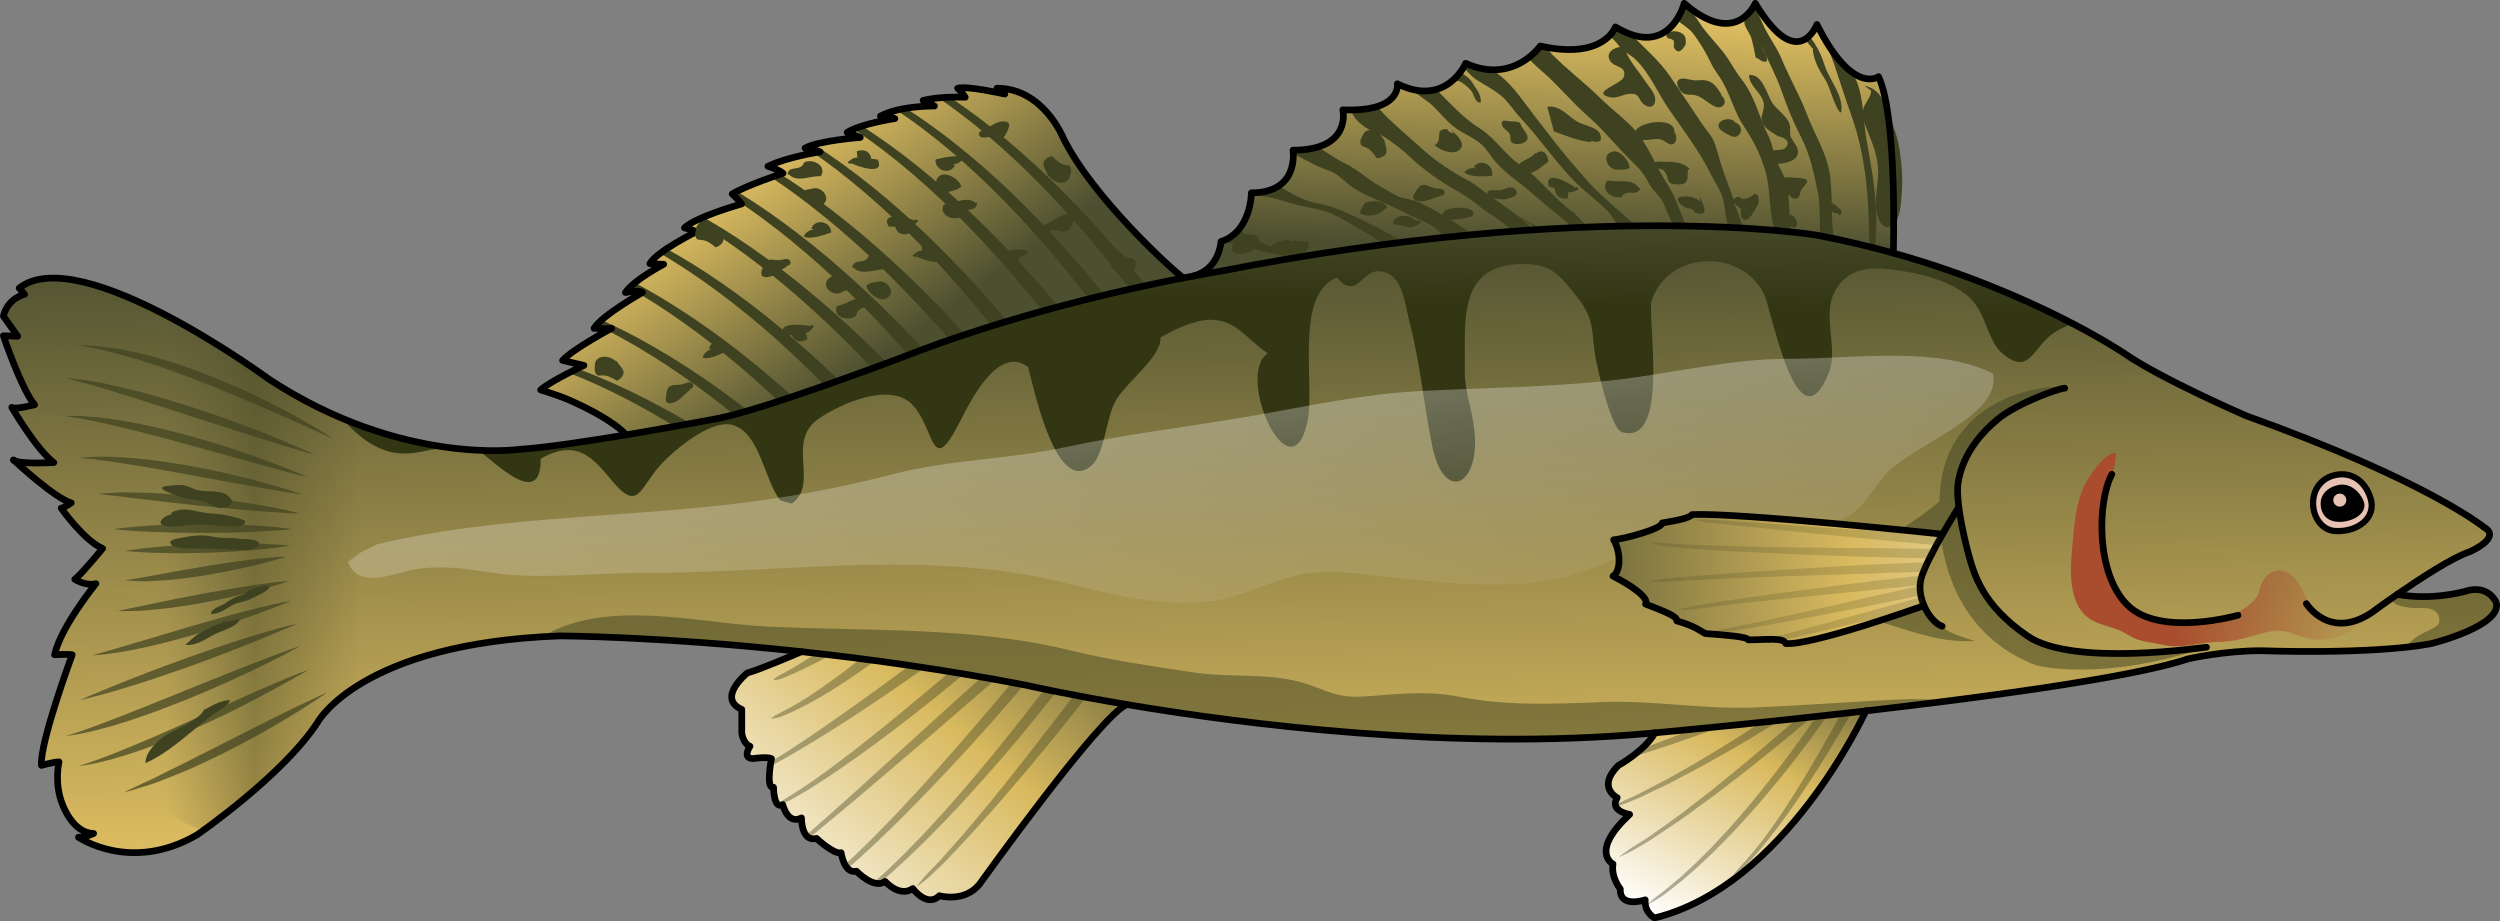 <?xml version="1.0" encoding="utf-8"?>
<!-- Generator: Adobe Illustrator 16.0.0, SVG Export Plug-In . SVG Version: 6.00 Build 0)  -->
<!DOCTYPE svg PUBLIC "-//W3C//DTD SVG 1.1//EN" "http://www.w3.org/Graphics/SVG/1.1/DTD/svg11.dtd">
<svg version="1.1" xmlns="http://www.w3.org/2000/svg" xmlns:xlink="http://www.w3.org/1999/xlink" x="0px" y="0px"
	 width="372.349px" height="137.22px" viewBox="0 0 372.349 137.22" enable-background="new 0 0 372.349 137.22"
	 xml:space="preserve">
<rect x="0" y="0" width="372.349" height="137.22" fill="#808080" stroke="none"/>
<g id="Layer_2">
</g>
<g id="Layer_3">
	<g>
		<linearGradient id="SVGID_1_" gradientUnits="userSpaceOnUse" x1="140.071" y1="65.975" x2="89.213" y2="-4.75">
			<stop  offset="0.177" style="stop-color:#4C4F30"/>
			<stop  offset="0.554" style="stop-color:#D9BA5F"/>
			<stop  offset="1" style="stop-color:#FFFFFF"/>
		</linearGradient>
		<path fill="url(#SVGID_1_)" d="M158.33,20.479c4.34,8.93,16.64,20.09,17.93,20.91c-8.45,1.64-25.85,5.479-42.47,12.05
			c0,0-20.28,7.67-26.96,8.9c0,0-6.43,1.229-13.58,2.43c0,0-1.62-2.16-8.52-5.21c-1.44-0.64-4.21-1.49-4.21-1.49
			c1.59-1.399,6.45-3.649,6.45-3.649c-0.75-0.181-3.18-0.74-3.18-0.74c1.5-1.69,7.3-4.78,7.3-4.78c-1.03,0.101-2.62,0-2.62,0
			c1.21-1.96,7.2-5.33,7.2-5.33c-0.37-0.47-2.52,0-2.52,0c1.21-1.87,5.7-4.21,5.7-4.21c-0.56,0-2.06-0.09-2.06-0.09
			c0.94-1.78,6.93-4.77,6.93-4.77c-0.56-0.28-1.78-0.561-1.78-0.561c1.78-1.689,8.51-3.56,8.51-3.56c-0.28-0.46-1.4-1.49-1.4-1.49
			c2.15-1.31,7.58-3.09,7.58-3.09c-0.66-0.561-2.25-1.03-2.25-1.03c2.81-1.4,7.77-2.15,7.77-2.15c-0.66-0.279-2.25-0.56-2.25-0.56
			c1.96-1.12,8.23-1.59,8.23-1.59c-0.93-0.38-1.96-0.75-1.96-0.75c2.06-1.311,7.11-2.061,7.11-2.061
			c-1.03-0.47-2.15-0.369-2.15-0.369c2.99-1.591,8.04-1.5,8.04-1.5c-0.56-0.28-1.68-0.841-1.68-0.841
			c2.71-0.659,6.27-0.47,6.27-0.47c-0.38-0.649-1.13-1.34-1.13-1.34c1.41-0.4,7.02,0.87,7.02,0.87c-0.84-0.65-1.16-0.87-1.16-0.87
			C155.36,13.14,158.33,20.479,158.33,20.479z"/>
		<g>
			<path fill="#3F4220" d="M107.224,58.032c-3.116-2.23-6.329-4.324-9.437-6.13c-1.55-0.907-3.074-1.742-4.544-2.483
				c-1.266-0.658-2.485-1.228-3.645-1.751c-0.294,0.26-0.547,0.511-0.757,0.75c0.344,0.167,0.703,0.348,1.059,0.525
				c0.404,0.001,0.831-0.009,1.191-0.044c0,0-0.233,0.124-0.61,0.332c0.728,0.37,1.471,0.762,2.232,1.187
				c1.427,0.778,2.908,1.647,4.41,2.59c3.012,1.876,6.123,4.042,9.13,6.337c1.039,0.791,2.057,1.602,3.063,2.417
				c0.655-0.173,1.362-0.371,2.109-0.591C110.053,60.111,108.65,59.058,107.224,58.032z"/>
			<path fill="#3F4220" d="M93.71,42.887c0.275,0.156,0.558,0.324,0.838,0.487c0.494-0.03,0.966-0.003,1.122,0.195
				c0,0-0.153,0.087-0.395,0.228c0.049,0.029,0.095,0.054,0.144,0.083c1.399,0.829,2.846,1.751,4.313,2.747
				c2.942,1.983,5.971,4.259,8.896,6.663c2.564,2.103,5.024,4.308,7.323,6.47c0.702-0.229,1.415-0.465,2.131-0.705
				c-2.621-2.344-5.479-4.751-8.435-7.043c-3.033-2.342-6.17-4.55-9.21-6.466c-1.516-0.963-3.01-1.851-4.452-2.647
				c-0.487-0.275-0.96-0.523-1.435-0.775C94.241,42.376,93.956,42.633,93.71,42.887z"/>
			<path fill="#3F4220" d="M110.385,30.289c1.055,0.711,2.125,1.457,3.212,2.263c2.855,2.106,5.787,4.507,8.607,7.032
				c4.962,4.43,9.531,9.271,13.117,13.268c0.73-0.281,1.459-0.56,2.191-0.83c-3.762-4.111-8.812-9.09-14.235-13.672
				c-2.932-2.468-5.974-4.807-8.929-6.847c-1.475-1.027-2.929-1.978-4.337-2.833c-0.091-0.057-0.178-0.104-0.269-0.16
				c-0.252,0.129-0.49,0.257-0.692,0.38C109.05,28.89,110.036,29.799,110.385,30.289z"/>
			<path fill="#3F4220" d="M133.887,16.65c1.174,0.794,2.435,1.674,3.726,2.665c1.302,0.974,2.64,2.047,3.993,3.196
				c2.708,2.288,5.474,4.879,8.123,7.586c4.777,4.869,9.101,10.135,12.451,14.42c0.796-0.199,1.575-0.39,2.337-0.572
				c-3.511-4.428-8.363-9.917-13.637-15.009c-2.761-2.654-5.641-5.191-8.456-7.424c-1.404-1.122-2.793-2.167-4.14-3.112
				c-1.167-0.839-2.296-1.581-3.375-2.27c-0.457,0.076-0.921,0.171-1.38,0.285C133.65,16.498,133.763,16.566,133.887,16.65z"/>
			<path fill="#3F4220" d="M102.854,63.08c-3.137-1.851-6.341-3.566-9.426-5.026c-1.621-0.774-3.211-1.478-4.738-2.093
				c-0.938-0.391-1.843-0.734-2.727-1.059c-0.359,0.176-0.788,0.389-1.254,0.628c1.129,0.44,2.307,0.916,3.537,1.472
				c1.488,0.654,3.035,1.396,4.612,2.209c2.501,1.279,5.077,2.738,7.627,4.299C101.339,63.356,102.134,63.212,102.854,63.08z"/>
			<path fill="#3F4220" d="M105.422,40.769c-1.498-0.992-2.975-1.907-4.403-2.729c-0.59-0.348-1.167-0.668-1.739-0.982
				c-0.335,0.224-0.658,0.451-0.956,0.676c0.688,0.4,1.393,0.823,2.109,1.277c1.384,0.855,2.813,1.804,4.263,2.826
				c2.904,2.037,5.892,4.368,8.771,6.826c3.356,2.857,6.532,5.893,9.371,8.758c0.733-0.258,1.454-0.513,2.153-0.762
				c-3.13-3.013-6.725-6.229-10.482-9.255C111.52,45.006,108.426,42.74,105.422,40.769z"/>
			<path fill="#3F4220" d="M143.509,49.556c-3.831-4.277-9.27-9.699-15.124-14.646c-2.933-2.467-5.973-4.807-8.929-6.848
				c-1.091-0.76-2.164-1.461-3.223-2.13c-0.316,0.106-0.798,0.272-1.385,0.481c1.258,0.828,2.547,1.727,3.856,2.697
				c2.856,2.107,5.788,4.508,8.609,7.032c5.472,4.886,10.453,10.261,14.177,14.459c0.757-0.262,1.513-0.521,2.267-0.771
				C143.672,49.737,143.596,49.651,143.509,49.556z"/>
			<path fill="#3F4220" d="M170.437,42.185c-3.538-4.521-8.607-10.292-14.122-15.617c-2.761-2.654-5.642-5.19-8.455-7.424
				c-1.404-1.121-2.793-2.165-4.141-3.111c-0.775-0.558-1.532-1.069-2.274-1.558c-0.522,0.018-1.094,0.052-1.684,0.109
				c1.05,0.718,2.153,1.49,3.288,2.361c1.302,0.975,2.64,2.049,3.992,3.197c2.709,2.29,5.474,4.88,8.124,7.586
				c5.123,5.223,9.723,10.897,13.158,15.328c0.826-0.186,1.621-0.361,2.385-0.526C170.615,42.412,170.532,42.305,170.437,42.185z"/>
			<path fill="#3F4220" d="M122.682,23.849c1.32,0.946,2.68,1.994,4.055,3.116c2.755,2.235,5.572,4.769,8.273,7.421
				c4.875,4.772,9.305,9.949,12.739,14.162c0.757-0.236,1.511-0.469,2.259-0.694c-3.594-4.342-8.525-9.695-13.868-14.649
				c-2.816-2.601-5.746-5.077-8.605-7.255c-1.426-1.091-2.835-2.108-4.202-3.027c-0.71-0.49-1.409-0.946-2.093-1.381
				c-0.479,0.139-0.895,0.291-1.219,0.459c0.058,0.039,0.114,0.076,0.172,0.114c0.489,0.095,1.472,0.3,1.957,0.505
				c0,0-0.377,0.058-0.971,0.168C121.675,23.13,122.173,23.475,122.682,23.849z"/>
			<path fill="#3F4220" d="M143.248,30.424c-2.816-2.598-5.747-5.076-8.605-7.253c-1.426-1.092-2.835-2.108-4.201-3.028
				c-0.704-0.484-1.396-0.938-2.073-1.367c-0.434,0.139-0.852,0.289-1.232,0.451c0.861,0.572,1.743,1.174,2.654,1.844
				c1.32,0.946,2.68,1.994,4.054,3.115c2.756,2.235,5.572,4.77,8.273,7.42c5.091,4.986,9.693,10.407,13.185,14.716
				c0.786-0.218,1.558-0.426,2.325-0.631C154,41.249,148.841,35.611,143.248,30.424z"/>
			<path fill="#3F4220" d="M118.932,42.113c-2.99-2.396-6.084-4.664-9.088-6.636c-1.498-0.991-2.975-1.907-4.402-2.728
				c-0.239-0.142-0.468-0.264-0.705-0.398c-0.426,0.182-0.832,0.371-1.208,0.563c0.44,0.263,0.877,0.52,1.328,0.805
				c1.383,0.855,2.813,1.804,4.262,2.827c2.905,2.036,5.892,4.368,8.771,6.827c4.455,3.791,8.603,7.902,12.043,11.498
				c0.858-0.314,1.601-0.589,2.203-0.813C128.458,50.335,123.839,46.065,118.932,42.113z"/>
		</g>
		<linearGradient id="SVGID_2_" gradientUnits="userSpaceOnUse" x1="184.663" y1="-8.94" x2="189.163" y2="226.549">
			<stop  offset="0.177" style="stop-color:#4C4F30"/>
			<stop  offset="0.554" style="stop-color:#D9BA5F"/>
			<stop  offset="1" style="stop-color:#FFFFFF"/>
		</linearGradient>
		<path fill="url(#SVGID_2_)" d="M286.62,90.33c-0.57-1.25-0.841-2.73-0.511-4.08c0.37-1.511,1.86-4.32,3.21-6.69
			c0,0-30.479-3.24-37.3-2.92c-0.31,0.47-2.069,0.86-4.45,1.25c0,0.86-5.579,2.35-7.229,2.51c1.03,1.73,1.14,4.63-0.1,5.41
			c2.369,1.18,5.479,3.22,4.85,4.16c2.79,1.1,4.76,1.8,4.65,2.51c2.789,0.78,3.619,1.57,4.239,1.88c3.2,0.24,6.3,0.471,6.41,0.94
			c2.68,0,5.271-0.391,5.58,0.55c3.82,0.32,20.15-5.49,20.15-5.49L286.62,90.33z M353.069,74.199
			c-0.92-2.909-3.239-4.05-5.569-3.369c-4.54,1.329-3.521,8.119,0.41,8.27C351.18,79.229,353.979,77.109,353.069,74.199z
			 M357.04,88.529c5.2,0.95,10.06-0.439,10.06-0.439c3.521-1.17,4.69,1.64,4.69,1.64c0.939,3.521-9.73,6.14-9.73,6.14
			c-8.91,1.671-25.229,1.051-25.229,1.051c-5.5-0.03-10.96,1.22-10.96,1.22c-8.16,2.72-29.36,5.59-47.971,7.74c0,0,0,0,0,0.01
			c-14.55,1.67-27.52,2.9-31.42,3.26c-0.77,0.07-1.189,0.11-1.189,0.11c-28.931,2.55-59.67-1.33-77.43-4.32
			c-9.36-1.58-15.12-2.899-15.12-2.899c-11.96-2.311-23.38-3.9-33.37-4.98c-21.16-2.29-35.93-2.35-35.93-2.35
			c-29.78,1.09-36.12,12.85-36.12,12.85c-5.2,7.98-17.97,16.78-17.97,16.78c-9.89,5.76-17.66,0.359-17.66,0.359
			c0.99,0.07,2.25-0.56,2.25-0.56c-3.16-0.07-4.64-4.34-4.64-4.34c-1.27-3.16-0.51-6.32-0.51-6.32C8,113.479,6.17,114,6.17,114
			c-0.26-3.4,4.58-16.48,4.58-16.48c-0.78-0.13-2.62,0-2.62,0c0.92-4.18,6.15-10.59,6.15-10.59c-1.57,0.39-3.14-0.65-3.14-0.65
			c0.92-0.66,4.14-4.59,4.14-4.59c-2.77-1.18-6.17-6-6.17-6c0.48-0.08,1.5-0.79,1.5-0.79c-2.37-0.68-7.86-5.71-8.54-6.34
			c0.98,0.63,5.94,0.33,5.94,0.33c-2.69-2.05-6.25-8.22-6.25-8.22c0.4,0.399,3.4-0.391,3.4-0.391C3.26,58.14,0.5,50.01,0.5,50.01
			l2.13,0.07l-2.13-3c0.71-2.761,3.16-3.24,3.16-3.24l-0.8-0.931c9.07-7.13,37.25,13.601,37.25,13.601
			c19.73,12.92,37.23,10.42,37.23,10.42c3.66-0.23,10.02-1.19,15.91-2.16c7.15-1.2,13.58-2.43,13.58-2.43
			c6.68-1.23,26.96-8.9,26.96-8.9c16.62-6.57,34.02-10.41,42.47-12.05c0.55-0.1,1.05-0.2,1.52-0.28c2.36-0.45,3.71-0.66,3.71-0.66
			c55.83-10.96,89.05-5.43,89.05-5.43c4.02,0.76,7.85,1.67,11.45,2.67C303,43.56,316.34,52.6,316.34,52.6
			c5.5,3.83,18.21,9.33,18.21,9.33c26.88,9.62,35.4,16.59,35.4,16.59c2.77,1.55-2.101,3.65-2.101,3.65
			C365.229,83.04,360.42,86.189,357.04,88.529z"/>
		<path opacity="0.5" fill="#3F4220" d="M283.491,104.158c-7.411,0.31-14.823,0.913-22.199,1.212
			c-7.617,0.309-15.183-1.107-22.615-0.808c-7.181,0.289-14.36,0.604-21.431-0.808c-4.437-0.886-8.858-0.417-13.318-0.068
			c-4.203,0.329-5.233-0.359-8.742-1.624c-5.68-2.047-11.654-1.021-17.522-1.924c-6.031-0.928-12.164-1.768-18.182-3.253
			c-14.438-3.564-30.123-2.876-44.935-3.546c-10.546-0.478-24.08-4.324-33.821,1.502c0.882-0.054,1.786-0.098,2.713-0.132
			c0,0,14.77,0.06,35.93,2.35c9.99,1.08,21.41,2.67,33.37,4.98c0,0,5.76,1.319,15.12,2.899c17.76,2.99,48.5,6.87,77.43,4.32
			c0,0,0.42-0.04,1.189-0.11c3.9-0.359,16.87-1.59,31.42-3.26c0-0.01,0-0.01,0-0.01c3.98-0.46,8.079-0.953,12.143-1.47
			C287.825,104.167,285.613,104.07,283.491,104.158z"/>
		<path opacity="0.5" fill="#3F4220" d="M362.096,93.708c-1.417,0.716-2.515,1.126-3.566,2.418
			c-0.076,0.093-0.147,0.187-0.219,0.279c1.338-0.146,2.605-0.321,3.749-0.536c0,0,10.67-2.619,9.73-6.14c0,0-1.17-2.81-4.69-1.64
			c0,0-4.859,1.39-10.06,0.439c0.682-0.472,1.43-0.979,2.197-1.491c-0.905,0.436-1.894,0.912-2.51,1.551
			c-1.418,1.47,1.507,1.861,2.365,1.943c1.477,0.141,3.642-0.417,4.162,1.376C363.545,92.908,362.964,93.269,362.096,93.708z"/>
		<linearGradient id="SVGID_3_" gradientUnits="userSpaceOnUse" x1="24.503" y1="83.533" x2="53.712" y2="83.533">
			<stop  offset="0" style="stop-color:#4C4F30;stop-opacity:0"/>
			<stop  offset="0.457" style="stop-color:#3F4220;stop-opacity:0.4"/>
			<stop  offset="1" style="stop-color:#3F4220;stop-opacity:0"/>
		</linearGradient>
		<path fill="url(#SVGID_3_)" d="M61.652,74.268c2.509-1.653,5.681-3.712,8.8-4.856c2.86-1.05,8.084-1.074,10.254-2.8
			c-1.268,0.147-2.411,0.258-3.366,0.318c0,0-17.5,2.5-37.23-10.42c0,0-12.098-8.898-22.991-13.03
			c-3.583,1.228-4.911,4.83-4.183,7.991c0.521,2.264,1.825,4.557,2.245,6.688c0.495,2.515-1.146,4.666-1.129,6.706
			c0.011,1.297,0.55,3.188,0.991,4.464c0.304,0.876,1.76,3.146,1.84,4.093c0.121,1.435-1.693,2.685-1.716,4.464
			c-0.021,1.704,0.767,2.403,1.523,3.795c3.773,6.945-0.879,11.205-0.964,18.155c-0.091,7.462,4.039,21.166,14.68,23.753
			c3.159-2.286,12.617-9.435,16.914-16.028c0,0,3.35-6.193,16.57-10.007c-1.917-2.975-5.415-6.013-6.955-8.795
			C53.908,83.289,55.338,78.427,61.652,74.268z"/>
		<linearGradient id="SVGID_4_" gradientUnits="userSpaceOnUse" x1="274.231" y1="80.898" x2="245.624" y2="136.524">
			<stop  offset="0.177" style="stop-color:#4C4F30"/>
			<stop  offset="0.554" style="stop-color:#D9BA5F"/>
			<stop  offset="1" style="stop-color:#FFFFFF"/>
		</linearGradient>
		<path fill="url(#SVGID_4_)" d="M277.899,105.89c-0.29,0.62-12.1,26.1-31.47,30.83c0,0-1.55-0.78-1.39-2.7
			c0,0-3.86,1.311-3.71-1.62c0,0-1.41-1.7-1.09-3.71c0,0-3.54-1.81,2.479-7.39c0,0-3.09-0.48-1.85-2.49c0,0-3.091-1.54,0.149-4.79
			c0,0,4.01-2.229,5.46-4.87C250.38,108.79,263.35,107.56,277.899,105.89z"/>
		<g opacity="0.4">
			<path fill="#3F4220" d="M244.205,126.077c0.606-0.375,1.333-0.742,2.051-1.247c0.729-0.491,1.518-1.021,2.353-1.584
				c0.829-0.571,1.734-1.134,2.611-1.79c0.887-0.648,1.805-1.316,2.733-1.996c0.933-0.68,1.88-1.369,2.8-2.093
				c0.928-0.716,1.855-1.431,2.767-2.134c0.918-0.697,1.794-1.415,2.654-2.1c0.855-0.685,1.684-1.349,2.469-1.979
				c0.773-0.643,1.505-1.251,2.178-1.811c1.248-1.046,2.289-1.918,3.054-2.559c-0.743,0.081-1.476,0.159-2.2,0.237
				c-0.496,0.427-1.036,0.892-1.63,1.401c-1.333,1.135-2.889,2.457-4.556,3.876c-0.838,0.702-1.691,1.446-2.588,2.163
				c-0.891,0.726-1.794,1.464-2.697,2.2c-0.897,0.748-1.82,1.461-2.729,2.159c-0.909,0.702-1.805,1.394-2.67,2.063
				c-0.858,0.678-1.74,1.26-2.548,1.852c-0.817,0.583-1.588,1.133-2.299,1.642c-0.703,0.523-1.409,0.902-2.002,1.293
				c-0.604,0.372-1.121,0.712-1.543,1.003c-0.832,0.594-1.284,0.988-1.284,0.988s0.551-0.212,1.465-0.677
				C243.047,126.748,243.59,126.443,244.205,126.077z"/>
			<path fill="#3F4220" d="M248.515,116.729c0.817-0.428,1.662-0.869,2.52-1.318c0.854-0.453,1.735-0.896,2.593-1.375
				c1.71-0.971,3.446-1.901,5.028-2.848c1.593-0.928,3.073-1.807,4.318-2.598c0.78-0.479,1.464-0.91,2.053-1.285
				c-0.931,0.099-1.836,0.193-2.722,0.285c-0.61,0.392-1.265,0.825-1.972,1.26c-0.712,0.449-1.46,0.925-2.235,1.413
				c-1.545,0.994-3.239,1.974-4.911,2.997c-0.84,0.503-1.698,0.971-2.534,1.451c-0.839,0.474-1.665,0.941-2.463,1.393
				c-1.629,0.845-3.149,1.632-4.454,2.306c-1.29,0.594-2.382,1.053-3.141,1.444c0.02,0.127,0.06,0.243,0.118,0.35
				c0.811-0.281,1.916-0.756,3.252-1.302C245.296,118.265,246.851,117.522,248.515,116.729z"/>
			<path fill="#3F4220" d="M242.906,112.793c0.495-0.142,1.005-0.291,1.529-0.461c1.254-0.401,2.603-0.8,3.931-1.259
				c2.659-0.9,5.31-1.829,7.279-2.575c0.294-0.111,0.568-0.215,0.831-0.314c-1.604,0.16-3.064,0.305-4.375,0.432
				c-1.284,0.51-2.663,1.053-4.053,1.575c-1.212,0.477-2.428,0.917-3.58,1.349C243.944,112.011,243.403,112.435,242.906,112.793z"/>
			<path fill="#3F4220" d="M248.412,132.824c0.615-0.484,1.312-1.032,2.07-1.627c0.729-0.633,1.516-1.319,2.35-2.046
				c0.804-0.758,1.65-1.557,2.526-2.385c0.845-0.862,1.716-1.75,2.602-2.653c0.854-0.934,1.745-1.86,2.594-2.824
				c0.846-0.967,1.71-1.921,2.514-2.896c0.819-0.965,1.617-1.923,2.368-2.863c1.525-1.865,2.881-3.662,4.03-5.207
				c1.145-1.552,2.075-2.866,2.72-3.791c-0.557,0.062-1.105,0.122-1.652,0.182c-0.557,0.808-1.234,1.779-2.04,2.9
				c-0.565,0.771-1.168,1.618-1.828,2.492c-0.658,0.879-1.341,1.813-2.078,2.756c-0.724,0.952-1.491,1.923-2.28,2.901
				c-0.775,0.989-1.609,1.956-2.425,2.938c-0.818,0.98-1.681,1.92-2.506,2.87c-0.858,0.919-1.702,1.822-2.518,2.698
				c-0.848,0.842-1.669,1.656-2.448,2.429c-0.807,0.741-1.572,1.439-2.278,2.086c-0.738,0.608-1.413,1.167-2.011,1.662
				c-0.591,0.509-1.151,0.885-1.586,1.239c-0.869,0.702-1.338,1.157-1.338,1.157s0.579-0.28,1.545-0.865
				C247.215,133.675,247.81,133.325,248.412,132.824z"/>
			<path fill="#3F4220" d="M273.78,109.541c0.734-1.24,1.345-2.275,1.771-3c0.093-0.156,0.174-0.289,0.249-0.413
				c-0.525,0.06-1.046,0.118-1.565,0.177c-0.396,0.695-0.9,1.586-1.496,2.635c-1.434,2.498-3.313,5.845-5.361,9.093
				c-2.034,3.252-4.23,6.402-6.059,8.616c-0.452,0.557-0.887,1.051-1.276,1.484c-0.39,0.432-0.731,0.808-1.015,1.116
				c-0.269,0.325-0.492,0.565-0.631,0.748c-0.144,0.175-0.215,0.279-0.215,0.279s0.109-0.059,0.298-0.186
				c0.191-0.124,0.476-0.309,0.799-0.582c0.328-0.271,0.704-0.624,1.112-1.05c0.408-0.427,0.864-0.913,1.341-1.461
				c1.921-2.176,4.24-5.276,6.394-8.479C270.281,115.313,272.324,112.038,273.78,109.541z"/>
		</g>
		<linearGradient id="SVGID_5_" gradientUnits="userSpaceOnUse" x1="171.287" y1="65.863" x2="110.893" y2="136.588">
			<stop  offset="0.177" style="stop-color:#4C4F30"/>
			<stop  offset="0.554" style="stop-color:#D9BA5F"/>
			<stop  offset="1" style="stop-color:#FFFFFF"/>
		</linearGradient>
		<path fill="url(#SVGID_5_)" d="M167.86,104.939c-3.77,1.26-22,26.79-22,26.79c-2.29,2.75-5.95,1.68-5.95,1.68
			c-1.83,1.83-3.96-1.069-3.96-1.069c-1.99,1.38-4.12-1.061-4.12-1.061c-1.68,1.221-4.27-1.529-4.27-1.529
			c-1.83,0.46-2.29-2.75-2.29-2.75c-1.07,0.3-3.66-2.131-3.66-2.131c-2.28,0.61-2.24-3.05-2.24-3.05
			c-2.08,1.07-2.79-1.979-2.79-1.979c-1.37,0.76-1.37-2.59-1.37-2.59c-1.22,0.3-0.31-4.271-0.31-4.271c-0.61-0.31-2.74,0-2.74,0
			c-1.68,0-0.46-1.83-0.46-1.83c-1.07-0.46-1.22-1.979-1.22-1.979v-3.511c-3.81-1.68,0.81-5.42,0.81-5.42
			c2.26-0.649,8.08-3.18,8.08-3.18c9.99,1.08,21.41,2.67,33.37,4.98C152.74,102.04,158.5,103.359,167.86,104.939z"/>
		<g opacity="0.4">
			<path fill="#3F4220" d="M127.734,118.811c1.813-1.541,3.746-3.186,5.678-4.828c3.88-3.3,7.686-6.545,10.524-9.039
				c2.058-1.775,3.608-3.115,4.331-3.739c-0.685-0.123-1.358-0.237-2.038-0.355c-0.813,0.725-1.897,1.69-3.193,2.846
				c-1.429,1.279-3.089,2.78-4.854,4.399c-1.763,1.606-3.644,3.32-5.524,5.031c-1.877,1.705-3.755,3.407-5.515,5.006
				c-1.755,1.604-3.435,3.048-4.853,4.314c-0.833,0.742-1.578,1.392-2.224,1.968c0.129,0.161,0.283,0.293,0.464,0.385
				c0.65-0.532,1.381-1.146,2.208-1.824C124.198,121.752,125.93,120.357,127.734,118.811z"/>
			<path fill="#3F4220" d="M135.176,127.799c0.879-0.852,1.807-1.75,2.766-2.682c0.934-0.954,1.919-1.923,2.884-2.939
				c0.959-1.023,1.956-2.042,2.908-3.102c1.932-2.095,3.823-4.226,5.565-6.25c1.752-2.014,3.338-3.938,4.684-5.598
				c1.434-1.773,2.583-3.232,3.353-4.222c-0.652-0.131-1.241-0.251-1.761-0.358c-0.721,0.948-1.663,2.175-2.796,3.619
				c-1.322,1.666-2.863,3.609-4.539,5.672c-1.675,2.064-3.497,4.238-5.356,6.375c-0.918,1.082-1.879,2.121-2.805,3.167
				c-0.929,1.04-1.881,2.03-2.782,3.007c-0.926,0.95-1.822,1.869-2.672,2.742c-0.875,0.846-1.703,1.645-2.466,2.383
				c-0.734,0.696-1.437,1.297-2.056,1.854c0.271,0.085,0.545,0.126,0.813,0.115c0.536-0.446,1.105-0.918,1.708-1.458
				C133.415,129.405,134.271,128.624,135.176,127.799z"/>
			<path fill="#3F4220" d="M159.968,103.521c-0.638,0.84-1.551,2.036-2.656,3.465c-1.109,1.43-2.402,3.098-3.789,4.886
				c-0.699,0.89-1.404,1.823-2.15,2.747c-0.74,0.926-1.494,1.869-2.248,2.811c-1.488,1.9-3.067,3.721-4.503,5.469
				c-1.443,1.742-2.881,3.283-4.069,4.648c-0.586,0.689-1.175,1.27-1.69,1.792c-0.518,0.519-0.954,0.985-1.302,1.384
				c-0.69,0.803-1.028,1.33-1.028,1.33s0.525-0.318,1.343-0.997c0.407-0.343,0.886-0.772,1.417-1.288
				c0.537-0.508,1.153-1.074,1.764-1.745c1.235-1.329,2.736-2.832,4.242-4.53c1.499-1.701,3.148-3.479,4.703-5.332
				c0.788-0.918,1.575-1.838,2.35-2.742c0.78-0.9,1.517-1.812,2.246-2.68c1.463-1.734,2.796-3.381,3.924-4.801
				c1.481-1.847,2.616-3.29,3.234-4.08C161.13,103.742,160.535,103.629,159.968,103.521z"/>
			<path fill="#3F4220" d="M131.576,124.477c1.999-1.912,4.084-3.998,6.13-6.123c2.057-2.114,4.068-4.271,5.944-6.301
				c1.875-2.031,3.595-3.955,5.047-5.622c1.67-1.908,2.989-3.448,3.825-4.432c-0.612-0.117-1.216-0.227-1.825-0.341
				c-0.802,0.966-1.873,2.246-3.165,3.766c-2.867,3.348-6.68,7.822-10.657,12.148c-1.979,2.17-3.999,4.305-5.933,6.263
				c-0.954,0.993-1.915,1.912-2.816,2.796c-0.783,0.781-1.556,1.479-2.28,2.147c0.115,0.212,0.252,0.409,0.411,0.574
				c0.763-0.665,1.583-1.363,2.411-2.147C129.598,126.344,130.591,125.447,131.576,124.477z"/>
			<path fill="#3F4220" d="M115.855,113.52c0.515-0.288,1.112-0.587,1.734-0.959c1.244-0.744,2.707-1.596,4.257-2.539
				c0.768-0.48,1.562-0.978,2.367-1.484c0.805-0.51,1.632-1.009,2.434-1.55c1.611-1.067,3.235-2.116,4.73-3.142
				c1.505-1.008,2.898-1.967,4.081-2.805c0.867-0.615,1.624-1.152,2.24-1.59c-0.743-0.113-1.492-0.23-2.227-0.339
				c-0.289,0.215-0.591,0.438-0.912,0.677c-1.166,0.854-2.527,1.848-3.986,2.912c-1.453,1.074-3.031,2.175-4.599,3.295
				c-1.579,1.102-3.158,2.205-4.639,3.237c-1.496,1.011-2.91,1.925-4.113,2.726c-0.602,0.399-1.177,0.723-1.675,1.033
				c-0.266,0.158-0.509,0.309-0.732,0.453c-0.031,0.183-0.065,0.408-0.1,0.66C115.056,113.944,115.43,113.754,115.855,113.52z"/>
			<path fill="#3F4220" d="M116.983,119.49c0.458-0.172,0.961-0.463,1.547-0.791c0.591-0.32,1.24-0.707,1.938-1.143
				c0.707-0.425,1.46-0.902,2.245-1.425c0.794-0.51,1.617-1.065,2.463-1.651c1.699-1.16,3.483-2.434,5.246-3.734
				c3.52-2.615,6.982-5.303,9.529-7.379c1.654-1.338,2.932-2.393,3.634-2.977c-0.706-0.119-1.401-0.229-2.101-0.343
				c-0.672,0.575-1.521,1.298-2.513,2.132c-2.512,2.098-5.85,4.914-9.277,7.615c-1.711,1.352-3.424,2.705-5.064,3.922
				c-0.817,0.615-1.611,1.203-2.377,1.741c-0.758,0.552-1.484,1.058-2.165,1.505c-0.675,0.461-1.3,0.871-1.868,1.211
				c-0.569,0.336-1.043,0.674-1.453,0.912c-0.446,0.285-0.764,0.519-0.969,0.679c0.04,0.041,0.083,0.075,0.127,0.103
				C116.174,119.792,116.534,119.671,116.983,119.49z"/>
			<path fill="#3F4220" d="M117.174,100.002c-0.299,0.173-0.573,0.331-0.824,0.445c-0.25,0.116-0.463,0.234-0.631,0.352
				c-0.333,0.24-0.499,0.463-0.499,0.463s0.26,0.042,0.67-0.037c0.404-0.091,0.962-0.298,1.593-0.59
				c0.637-0.287,1.393-0.604,2.169-0.996c0.785-0.383,1.625-0.785,2.443-1.221c0.549-0.29,1.089-0.578,1.62-0.864
				c-0.713-0.084-1.411-0.163-2.111-0.242c-0.035,0.022-0.07,0.045-0.106,0.067c-0.777,0.496-1.556,0.984-2.293,1.434
				C118.475,99.277,117.772,99.658,117.174,100.002z"/>
			<path fill="#3F4220" d="M116.714,106.578c0.365-0.158,0.783-0.324,1.226-0.529c0.887-0.412,1.906-0.92,2.977-1.507
				c1.064-0.597,2.195-1.243,3.29-1.941c2.192-1.397,4.334-2.87,5.893-4.022c0.089-0.064,0.169-0.122,0.254-0.184
				c-0.727-0.098-1.446-0.192-2.163-0.285c-1.365,1.062-2.975,2.311-4.651,3.494c-1.041,0.75-2.096,1.475-3.104,2.132
				c-1.009,0.649-1.973,1.22-2.812,1.685c-0.844,0.451-1.565,0.795-2.058,1.068c-0.485,0.289-0.737,0.542-0.737,0.542
				s0.346,0.012,0.91-0.118C116.018,106.844,116.355,106.746,116.714,106.578z"/>
		</g>
		<g opacity="0.7">
			<path fill="#3F4220" d="M49.633,65.371c0,0-0.524-0.366-1.477-0.961c-0.948-0.598-2.323-1.417-4.002-2.349
				c-0.84-0.466-1.755-0.96-2.733-1.466c-0.983-0.491-2.008-1.041-3.1-1.54c-1.087-0.51-2.202-1.058-3.366-1.545
				c-1.153-0.513-2.339-1.001-3.529-1.479c-1.188-0.485-2.403-0.901-3.589-1.338c-1.182-0.445-2.386-0.772-3.529-1.146
				c-1.151-0.354-2.288-0.623-3.354-0.908C19.88,52.381,18.85,52.192,17.906,52c-0.946-0.184-1.832-0.265-2.605-0.373
				c-0.772-0.124-1.459-0.137-2.021-0.161c-1.12-0.036-1.76-0.058-1.76-0.058s0.629,0.117,1.729,0.321
				c0.549,0.095,1.214,0.201,1.967,0.4c0.751,0.192,1.606,0.364,2.523,0.616c0.915,0.264,1.905,0.548,2.952,0.851
				c1.036,0.339,2.128,0.696,3.258,1.066c1.12,0.401,2.282,0.798,3.452,1.239c1.167,0.445,2.362,0.872,3.534,1.365
				c1.184,0.459,2.364,0.929,3.514,1.423c1.156,0.48,2.293,0.954,3.387,1.429c1.094,0.476,2.152,0.934,3.156,1.369
				c1.001,0.445,1.947,0.865,2.82,1.252c1.746,0.788,3.199,1.442,4.218,1.902C49.05,65.105,49.633,65.371,49.633,65.371z"/>
			<path fill="#3F4220" d="M46.91,67.74c0,0-2.202-1.066-5.598-2.447c-1.693-0.701-3.683-1.48-5.834-2.262
				c-1.077-0.386-2.179-0.819-3.321-1.195c-1.14-0.382-2.298-0.77-3.457-1.157c-1.161-0.378-2.325-0.75-3.482-1.083
				c-1.151-0.35-2.296-0.655-3.396-0.972c-1.096-0.332-2.179-0.579-3.206-0.815c-1.023-0.244-1.995-0.458-2.891-0.653
				c-0.449-0.093-0.873-0.208-1.288-0.271c-0.415-0.061-0.81-0.119-1.18-0.174c-0.739-0.104-1.383-0.192-1.915-0.268
				c-1.061-0.131-1.666-0.206-1.666-0.206s0.589,0.17,1.619,0.467c0.514,0.14,1.139,0.31,1.855,0.504
				c0.717,0.186,1.522,0.397,2.391,0.688c0.87,0.275,1.813,0.572,2.813,0.871c1.001,0.297,2.053,0.617,3.137,0.979
				c1.086,0.348,2.201,0.728,3.347,1.076c1.146,0.346,2.3,0.732,3.454,1.121c2.317,0.745,4.635,1.491,6.808,2.191
				c1.089,0.343,2.142,0.675,3.14,0.99c0.995,0.325,1.943,0.614,2.817,0.882C44.55,67.089,46.91,67.74,46.91,67.74z"/>
			<path fill="#3F4220" d="M45.944,71.079c0,0-0.139-0.054-0.398-0.155c-0.253-0.106-0.623-0.264-1.095-0.461
				c-0.949-0.395-2.309-0.948-3.958-1.564c-1.647-0.623-3.584-1.311-5.675-1.996c-1.05-0.329-2.125-0.705-3.238-1.021
				c-1.108-0.327-2.233-0.662-3.367-0.975c-1.133-0.309-2.272-0.6-3.396-0.876c-1.119-0.295-2.239-0.513-3.316-0.75
				c-1.074-0.249-2.132-0.409-3.126-0.591c-0.992-0.194-1.949-0.291-2.823-0.414c-0.872-0.135-1.687-0.174-2.401-0.235
				c-0.358-0.028-0.692-0.053-1.001-0.077c-0.312-0.005-0.597-0.009-0.856-0.013c-1.029-0.003-1.617-0.004-1.617-0.004
				s0.58,0.097,1.593,0.268c0.252,0.04,0.532,0.084,0.835,0.133c0.303,0.061,0.629,0.127,0.979,0.198
				c0.698,0.147,1.487,0.278,2.339,0.483c0.853,0.206,1.781,0.386,2.754,0.634c0.972,0.246,2.002,0.481,3.06,0.76
				c1.058,0.277,2.152,0.563,3.263,0.854c1.112,0.288,2.239,0.594,3.362,0.914c2.258,0.598,4.502,1.253,6.617,1.831
				c2.115,0.585,4.088,1.132,5.78,1.602c1.695,0.467,3.114,0.837,4.11,1.089c0.494,0.132,0.902,0.22,1.165,0.283
				C45.802,71.05,45.944,71.079,45.944,71.079z"/>
			<path fill="#3F4220" d="M44.978,73.624c0,0-0.502-0.165-1.38-0.452c-0.88-0.283-2.141-0.678-3.666-1.104
				c-1.523-0.433-3.311-0.898-5.238-1.349c-0.967-0.214-1.958-0.467-2.979-0.662c-1.019-0.209-2.054-0.419-3.093-0.611
				c-1.038-0.188-2.082-0.36-3.11-0.521c-1.024-0.179-2.046-0.287-3.028-0.415c-0.981-0.141-1.941-0.207-2.847-0.294
				c-0.903-0.098-1.768-0.115-2.56-0.16c-0.792-0.055-1.524-0.034-2.17-0.036c-0.645-0.01-1.208,0.013-1.672,0.051
				c-0.923,0.071-1.451,0.111-1.451,0.111s0.526,0.056,1.445,0.154c0.459,0.033,1.013,0.105,1.648,0.192
				c0.636,0.089,1.351,0.162,2.129,0.289c0.779,0.126,1.622,0.231,2.511,0.385c0.89,0.148,1.827,0.305,2.797,0.466
				c1.937,0.341,4.006,0.689,6.068,1.087c2.067,0.377,4.135,0.755,6.072,1.107c1.939,0.357,3.751,0.684,5.31,0.948
				c1.557,0.272,2.86,0.479,3.773,0.618C44.458,73.57,44.978,73.624,44.978,73.624z"/>
			<path fill="#3F4220" d="M44.715,76.523c0,0-0.113-0.031-0.324-0.092c-0.214-0.055-0.519-0.158-0.922-0.246
				c-0.795-0.181-1.997-0.462-3.388-0.711c-1.399-0.265-3.036-0.548-4.795-0.796c-0.88-0.12-1.787-0.269-2.714-0.375
				c-0.926-0.106-1.868-0.216-2.81-0.323c-0.944-0.094-1.886-0.194-2.817-0.268c-0.93-0.085-1.848-0.13-2.735-0.195
				c-0.885-0.072-1.746-0.103-2.563-0.121c-0.816-0.029-1.588-0.04-2.301-0.048c-0.356-0.005-0.696-0.009-1.021-0.012
				c-0.326,0.015-0.635,0.026-0.925,0.036c-0.58,0.029-1.085,0.055-1.501,0.074c-0.831,0.05-1.303,0.09-1.303,0.09
				s0.474,0.072,1.298,0.176c0.412,0.047,0.912,0.104,1.485,0.17c0.572,0.055,1.216,0.133,1.921,0.229
				c0.704,0.091,1.465,0.19,2.272,0.276c0.806,0.094,1.657,0.194,2.536,0.296c0.88,0.099,1.788,0.224,2.714,0.309
				c0.925,0.086,1.863,0.205,2.802,0.31c1.881,0.184,3.763,0.366,5.527,0.538c0.883,0.074,1.737,0.146,2.547,0.214
				c0.81,0.074,1.578,0.127,2.286,0.177C42.821,76.406,44.715,76.523,44.715,76.523z"/>
			<path fill="#3F4220" d="M43.573,78.808c0,0-0.412-0.063-1.136-0.153c-0.725-0.082-1.755-0.208-3.005-0.291
				c-1.249-0.093-2.714-0.17-4.288-0.225c-0.786-0.022-1.599-0.063-2.427-0.07c-0.822-0.007-1.658-0.016-2.493-0.023
				c-0.834,0.011-1.669,0.019-2.491,0.026c-0.822,0.002-1.63,0.043-2.413,0.061c-1.563,0.042-3.027,0.137-4.278,0.239
				c-2.504,0.189-4.166,0.437-4.166,0.437s1.674,0.201,4.176,0.327c0.626,0.034,1.304,0.068,2.019,0.088
				c0.717,0.025,1.472,0.054,2.254,0.081c0.782,0.015,1.589,0.054,2.411,0.054c0.82,0.006,1.655,0.012,2.488,0.018
				c0.833-0.007,1.666-0.016,2.486-0.023c0.815,0.002,1.619-0.033,2.397-0.046c1.555-0.04,3.011-0.104,4.265-0.185
				c1.252-0.073,2.307-0.139,3.042-0.203C43.151,78.854,43.573,78.808,43.573,78.808z"/>
			<path fill="#3F4220" d="M43.222,81.266c0,0-1.542-0.173-3.85-0.257c-1.154-0.049-2.5-0.076-3.942-0.077
				c-0.72,0.006-1.466-0.008-2.223,0.014c-0.756,0.017-1.525,0.034-2.293,0.051c-0.768,0.031-1.536,0.064-2.293,0.097
				c-0.756,0.025-1.5,0.088-2.219,0.127c-1.44,0.093-2.784,0.208-3.934,0.331c-2.302,0.232-3.834,0.505-3.834,0.505
				s1.541,0.174,3.849,0.259c1.154,0.049,2.5,0.077,3.942,0.077c0.72-0.007,1.466,0.01,2.223-0.016
				c0.756-0.016,1.525-0.033,2.293-0.05c0.768-0.033,1.537-0.065,2.293-0.098c0.756-0.027,1.5-0.088,2.22-0.128
				c1.439-0.095,2.783-0.208,3.934-0.332C41.689,81.537,43.222,81.266,43.222,81.266z"/>
			<path fill="#3F4220" d="M42.695,82.934c0,0-0.377-0.009-1.039,0.008c-0.654,0.04-1.641,0.109-2.779,0.235
				c-1.138,0.116-2.46,0.286-3.871,0.484c-0.704,0.106-1.436,0.196-2.172,0.322c-0.738,0.115-1.488,0.232-2.238,0.349
				c-0.748,0.131-1.495,0.259-2.231,0.387c-0.737,0.109-1.458,0.255-2.158,0.377c-0.701,0.115-1.375,0.27-2.016,0.368
				c-0.641,0.104-1.247,0.219-1.806,0.325c-0.561,0.102-1.073,0.223-1.528,0.277c-0.457,0.074-0.855,0.137-1.183,0.189
				c-0.659,0.113-1.04,0.19-1.04,0.19s0.378,0.034,1.048,0.073c0.336,0.015,0.745,0.034,1.212,0.055
				c0.473,0.03,0.997,0.005,1.57-0.023c1.146-0.052,2.491-0.116,3.909-0.297c0.71-0.088,1.447-0.155,2.19-0.266
				c0.742-0.113,1.496-0.229,2.249-0.344c0.75-0.133,1.501-0.266,2.239-0.396c0.738-0.132,1.458-0.297,2.158-0.438
				c1.399-0.291,2.694-0.6,3.803-0.885c1.105-0.279,1.994-0.529,2.649-0.721C42.319,83.032,42.695,82.934,42.695,82.934z"/>
			<path fill="#3F4220" d="M43.046,86.533c0,0-0.4,0.021-1.105,0.088c-0.701,0.071-1.733,0.19-2.931,0.357
				c-0.602,0.082-1.253,0.17-1.939,0.283c-0.687,0.104-1.413,0.207-2.159,0.339c-1.494,0.248-3.082,0.534-4.671,0.819
				c-0.791,0.16-1.583,0.311-2.364,0.451c-0.782,0.137-1.545,0.31-2.287,0.455c-1.482,0.301-2.867,0.561-4.05,0.835
				c-0.593,0.134-1.137,0.229-1.619,0.33c-0.483,0.104-0.905,0.192-1.251,0.265c-0.694,0.156-1.091,0.257-1.091,0.257
				s0.406,0.012,1.118,0.007c0.356-0.006,0.788-0.014,1.284-0.022c0.496-0.018,1.061-0.017,1.665-0.08
				c0.607-0.05,1.265-0.104,1.958-0.181c0.694-0.074,1.431-0.132,2.18-0.254c0.751-0.114,1.531-0.209,2.318-0.346
				c0.788-0.126,1.587-0.261,2.384-0.409c0.794-0.159,1.589-0.316,2.37-0.472c0.784-0.146,1.544-0.346,2.286-0.509
				c1.479-0.34,2.853-0.693,4.023-1.024c1.178-0.321,2.123-0.621,2.807-0.84C42.656,86.661,43.046,86.533,43.046,86.533z"/>
			<path fill="#3F4220" d="M43.397,89.521c0,0-0.12,0.011-0.344,0.031c-0.22,0.034-0.554,0.084-0.974,0.169
				c-0.829,0.166-2.01,0.423-3.412,0.771c-1.405,0.343-3.034,0.77-4.771,1.248c-0.868,0.244-1.77,0.476-2.678,0.745
				c-0.909,0.26-1.831,0.524-2.755,0.788c-3.68,1.092-7.36,2.185-10.12,3.005c-0.692,0.2-1.325,0.386-1.887,0.55
				c-0.564,0.156-1.053,0.314-1.461,0.414C14.18,97.47,13.715,97.6,13.715,97.6s0.481-0.027,1.327-0.097
				c0.425-0.029,0.934-0.094,1.517-0.177c0.586-0.075,1.246-0.168,1.957-0.305c0.714-0.122,1.488-0.262,2.298-0.443
				c0.813-0.168,1.668-0.35,2.545-0.573c1.763-0.411,3.62-0.932,5.475-1.455c0.922-0.279,1.844-0.56,2.751-0.834
				c0.908-0.274,1.79-0.579,2.649-0.857c1.713-0.571,3.302-1.133,4.656-1.638c1.356-0.5,2.477-0.939,3.263-1.247
				c0.392-0.15,0.699-0.27,0.909-0.351C43.281,89.557,43.397,89.521,43.397,89.521z"/>
			<path fill="#3F4220" d="M44.276,92.945c0,0-0.133,0.017-0.379,0.049c-0.239,0.055-0.617,0.121-1.077,0.24
				c-0.916,0.229-2.217,0.575-3.76,1.039c-1.548,0.456-3.339,1.023-5.25,1.656c-0.953,0.323-1.943,0.641-2.939,0.994
				c-0.997,0.35-2.009,0.705-3.021,1.061c-1.007,0.367-2.015,0.736-3.006,1.1c-0.994,0.354-1.959,0.742-2.901,1.093
				c-1.879,0.718-3.625,1.409-5.116,2.017c-2.984,1.207-4.957,2.08-4.957,2.08s2.112-0.448,5.207-1.357
				c1.55-0.447,3.346-1.005,5.258-1.634c0.954-0.32,1.947-0.634,2.941-0.988c0.998-0.349,2.01-0.704,3.022-1.059
				c1.008-0.369,2.016-0.739,3.007-1.103c0.993-0.359,1.958-0.746,2.899-1.102c1.878-0.724,3.62-1.424,5.108-2.04
				c1.486-0.622,2.724-1.142,3.59-1.507c0.43-0.18,0.769-0.322,0.999-0.418C44.146,92.986,44.276,92.945,44.276,92.945z"/>
			<path fill="#3F4220" d="M44.802,96.194c0,0-0.558,0.165-1.536,0.518c-0.97,0.346-2.351,0.854-3.995,1.487
				c-1.646,0.629-3.559,1.377-5.602,2.195c-2.04,0.82-4.215,1.693-6.391,2.567c-1.087,0.438-2.167,0.896-3.242,1.312
				c-1.069,0.432-2.123,0.853-3.143,1.261c-2.039,0.811-3.944,1.567-5.59,2.177c-0.822,0.31-1.575,0.598-2.25,0.824
				c-0.675,0.227-1.256,0.467-1.749,0.603c-0.981,0.313-1.541,0.493-1.541,0.493s0.583-0.086,1.604-0.235
				c0.515-0.067,1.122-0.216,1.826-0.37c0.706-0.146,1.494-0.345,2.344-0.587c0.858-0.224,1.779-0.491,2.742-0.804
				c0.97-0.297,1.984-0.63,3.023-1.002c2.092-0.715,4.284-1.571,6.473-2.438c1.085-0.454,2.171-0.906,3.24-1.354
				c1.066-0.45,2.104-0.924,3.111-1.37c2.009-0.908,3.869-1.787,5.449-2.575c1.583-0.776,2.886-1.461,3.796-1.943
				c0.452-0.243,0.807-0.434,1.05-0.563C44.67,96.262,44.802,96.194,44.802,96.194z"/>
			<path fill="#3F4220" d="M46.031,99.797c0,0-0.141,0.01-0.409,0.096c-0.261,0.088-0.646,0.212-1.121,0.401
				c-0.956,0.366-2.307,0.921-3.912,1.615c-1.607,0.687-3.47,1.512-5.46,2.404c-1.99,0.892-4.111,1.841-6.233,2.79
				c-1.061,0.473-2.121,0.946-3.165,1.412c-1.047,0.457-2.078,0.907-3.075,1.342c-1.999,0.859-3.873,1.639-5.49,2.282
				c-1.62,0.635-2.981,1.144-3.947,1.467c-0.969,0.32-1.523,0.504-1.523,0.504s0.145-0.022,0.416-0.061
				c0.271-0.042,0.673-0.084,1.174-0.188c1.01-0.18,2.44-0.506,4.127-0.999c1.689-0.486,3.633-1.14,5.683-1.919
				c2.054-0.769,4.206-1.684,6.343-2.627c1.059-0.49,2.119-0.98,3.162-1.463c1.042-0.485,2.048-1.001,3.029-1.484
				c1.955-0.98,3.76-1.936,5.293-2.777c1.537-0.834,2.802-1.561,3.69-2.06c0.446-0.247,0.796-0.44,1.036-0.573
				C45.885,99.835,46.031,99.797,46.031,99.797z"/>
			<path fill="#3F4220" d="M48.754,103.132c0,0-0.487,0.194-1.329,0.576c-0.839,0.382-2.066,0.962-3.489,1.653
				c-0.715,0.346-1.489,0.724-2.3,1.135c-0.816,0.402-1.68,0.818-2.561,1.273c-1.768,0.895-3.655,1.85-5.541,2.804
				c-0.932,0.5-1.884,0.955-2.813,1.421c-0.935,0.457-1.836,0.938-2.719,1.388c-1.776,0.871-3.439,1.673-4.85,2.403
				c-0.709,0.355-1.378,0.634-1.959,0.913c-0.583,0.276-1.093,0.518-1.512,0.714c-0.835,0.414-1.313,0.649-1.313,0.649
				s0.51-0.146,1.404-0.4c0.446-0.136,0.986-0.3,1.606-0.489c0.616-0.2,1.329-0.395,2.072-0.684
				c0.744-0.284,1.549-0.597,2.395-0.944c0.846-0.347,1.75-0.688,2.655-1.102c0.903-0.421,1.845-0.836,2.785-1.295
				c0.942-0.455,1.909-0.898,2.85-1.389c0.94-0.495,1.879-0.989,2.805-1.474c0.93-0.477,1.818-0.998,2.685-1.485
				c1.733-0.978,3.33-1.925,4.678-2.773c1.362-0.837,2.442-1.557,3.222-2.076C48.308,103.43,48.754,103.132,48.754,103.132z"/>
		</g>
		<g>
			<path opacity="0.5" fill="#3F4220" d="M301.99,94.739c-6.74-4.64-7.99-9.06-8.99-12.93c-0.63-2.45-1.04-4.6-1.26-6.29
				c-0.12-0.979-0.181-1.8-0.181-2.45c0-1.76,0.72-6.34,6.08-10.71c2.82-2.3,9-4.54,9.88-4.54c-0.145-0.786-18.432-0.1-18.651,16.83
				c-1.618,1.446-3.47,2.7-5.223,3.81c0.47,0.53,4.317,1.041,5.005,0.775c0.105-0.041,0.209-0.096,0.312-0.156
				c0.523,5.469,3.043,15.723,14.298,20.011c0,0,9.465,2.61,25.37-2.689C328.189,96.399,308.74,99.38,301.99,94.739z"/>
			<path opacity="0.5" fill="#3F4220" d="M286.614,89.998c-0.159-0.096-0.285-0.029-0.378,0.197l-0.965,0.482
				c-1.219,1.055-3.26,1.529-4.761,2.084c4.502,1.368,8.647,2.993,13.584,2.705C291.007,94.402,288.858,94.188,286.614,89.998z"/>
		</g>
		<linearGradient id="SVGID_6_" gradientUnits="userSpaceOnUse" x1="308.44" y1="81.869" x2="352.084" y2="81.869">
			<stop  offset="0.349" style="stop-color:#A94D2E"/>
			<stop  offset="1" style="stop-color:#A94D2E;stop-opacity:0"/>
		</linearGradient>
		<path fill="url(#SVGID_6_)" d="M316.95,90.199c-2.898-2.78-3.783-7.223-3.892-11.08c-0.054-1.927,0.079-3.898,0.524-5.777
			c0.489-2.063,1.651-3.633,1.554-5.85c-1.666-0.281-4.34,3.913-4.875,5.193c-1.07,2.56-1.329,5.422-1.58,8.217
			c-0.247,2.75-0.548,5.956,0.474,8.534c1.26,3.18,3.392,3.354,6.168,4.303c1.08,0.368,2.025,1.184,3.152,1.55
			c1.114,0.361,2.445,0.466,3.64,0.751c2.849,0.679,5.451-0.439,8.384-0.439c2.912,0,5.03-1.036,7.736-1.584
			c2.579-0.521,4.489,1.28,6.954,1.267c2.304-0.013,5.693-0.957,6.895-3.174c-1.854,1.046-4.698,0.572-6.421-0.46
			c-1.868-1.119-2.291-3.3-3.517-5.054c-1.354-1.938-3.85-2.39-5.141-0.004c-0.549,1.015-0.399,1.908-1.299,2.845
			C331.629,93.682,321.311,94.381,316.95,90.199z"/>
		<linearGradient id="SVGID_7_" gradientUnits="userSpaceOnUse" x1="229.534" y1="52.208" x2="231.918" y2="-35.204">
			<stop  offset="0.177" style="stop-color:#4C4F30"/>
			<stop  offset="0.554" style="stop-color:#D9BA5F"/>
			<stop  offset="1" style="stop-color:#FFFFFF"/>
		</linearGradient>
		<path fill="url(#SVGID_7_)" d="M270.54,35.02c0,0-33.221-5.53-89.05,5.43c0,0-1.35,0.21-3.71,0.66V41.1
			c3.89-1.06,4.07-5.12,4.07-5.12c4.53-1.47,4.53-7.26,4.53-7.26c7.22,0,6.2-6.351,6.2-6.351c8.831,0,7.42-6.01,7.42-6.01
			c8.819,0.36,8.12-3.88,8.12-3.88c7.319,3.62,10.17-3.05,10.17-3.05c7.109,3.21,11.109-2.57,11.109-2.57
			c9.53,2.12,11.2-2.85,11.2-2.85c8.12,4.939,10.24-3.51,10.24-3.51c0.479,0.409,0.93,0.77,1.37,1.09
			c6.729,4.84,9.22-1.09,9.22-1.09c6.36,10.609,9.18,3.149,9.18,3.149c5.301,10.601,9.181,7.771,9.181,7.771
			c2.83,6,2.2,26.27,2.2,26.27C278.39,36.689,274.56,35.779,270.54,35.02z"/>
		<path fill="#3F4220" d="M187.169,35.575c0.107,0.021,0.206-0.012,0.315,0.017c0.186,1.871-3.303,2.963-3.989,1.669
			c-0.26-0.489,0.634-1.731,1.015-2.019c0.665-0.504,1.938-0.387,2.751-0.089c0.027,0.136,0.032,0.28,0.02,0.422"/>
		<path fill="#3F4220" d="M192.916,35.796c0.632,0.218,1.346,0.087,1.972,0.238c0.474,2.578-3.224,1.817-4.74,1.635
			c-3.304-0.397,1.646-2.625,2.326-1.651"/>
		<path fill="#3F4220" d="M236.873,21.166c-1.804-0.187-3.766-0.975-5.435-1.597c-0.319-1.228-0.675-2.469-0.979-3.647
			c1.815-0.335,3.008,1.335,4.412,2.169c1.39,0.825,3.909,0.83,3.53,2.846c-0.469,0.257-0.87,0.245-1.333,0.034"/>
		<path fill="#3F4220" d="M241.17,25.268c-1.661,0.314-2.851-2.222-0.967-2.699c1.087-0.276,2.593,1.467,2.493,2.471
			c-0.254,0.125-0.477,0.188-0.746,0.229"/>
		<path fill="#3F4220" d="M244.099,28.001c-1.059-1.536-3.084-0.729-4.647-1.142c-1.231,1.314,0.654,2.885,2.075,2.475
			c0.76-1.357,2.361,0.116,2.768-1.333"/>
		<path fill="#3F4220" d="M234.725,28.001c-0.86-0.658-4.73-2.913-4.066-0.229c0.347,0.04,0.544,0.236,0.914,0.258
			c-0.021,1.121,0.806,1.741,1.951,1.505c-0.036-0.273,0.087-0.643,0.059-0.918c0.73,0.133,1.068-0.223,1.552-0.42
			c-0.076-0.279-0.264-0.227-0.409-0.391"/>
		<path fill="#3F4220" d="M228.671,22.924c1.116-0.929,1.916,0.035,1.934,1.166c-1.1,0.744-2.562,2.425-3.892,1.324
			c-1.644-1.358,1.281-1.47,1.958-2.686"/>
		<path fill="#3F4220" d="M219.492,24.877c0.909-1.401,3.15-0.301,2.705,1.338c-1.195,0.052-3.335,0.211-4.096-0.563
			c0.427-0.53,1.062-0.723,1.781-0.58"/>
		<path fill="#3F4220" d="M216.173,19.408c1.068,0.886,2.347,2.254,0.971,3.076c-0.943,0.564-2.82-0.164-3.479-0.879
			c1.418-0.674-0.242-2.496,1.89-2.369c0.228,0.564,0.575,0.415,1.01,0.758"/>
		<path fill="#3F4220" d="M206.018,31.322c-0.651,0.786-2.7,1.141-3.486,0.353c0.137-0.426,0.507-1.14,0.786-1.491
			c1.152-0.332,2.838-0.471,3.286,0.748"/>
		<path fill="#3F4220" d="M214.362,29.284c-1.038,0.214-2.088,0.884-3.125,0.679c-1.385-0.273-0.559-1.189-0.052-1.91
			c0.718-1.02,1.51-0.241,2.481-0.019c0.367,0.084,1.127-0.023,1.376,0.348c0.325,0.487-0.1,0.883-0.611,0.764"/>
		<path fill="#3F4220" d="M210.265,32.409c-1.043-0.457-2.642-0.396-2.836,0.962c0.481,0.116,0.968,0.123,1.447,0.236
			c0.362,0.085,0.809,0.243,1.181,0.244c0.579,0.002,1.391-0.379,1.659-0.892c-0.43-0.153-0.873-0.063-1.243-0.343"/>
		<path fill="#3F4220" d="M218.737,32.479c-1.004,0.009-2.051,0.345-3.056,0.208c-1.473-0.201-0.865-1.365,0.273-1.601
			c0.836-0.173,1.875-0.204,2.716,0c1.09,0.265,1.045,1.387-0.212,1.254"/>
		<path fill="#3F4220" d="M224.361,29.701c-0.672-0.006-2.126-0.027-2.586-0.552c-1.006-1.146,1.256-0.731,1.753-0.835
			c0.62-0.128,1.838-0.895,2.295,0.063c0.458,0.96-1.107,1.148-1.601,1.254"/>
		<path fill="#3F4220" d="M241.884,6.975c0.567,1.879,2.08,3.496,3.156,5.125c0.478,0.724,1.366,1.641,1.472,2.497
			c0.143,1.16-0.673,1.691-1.628,0.976c-1.001-0.752-0.526-1.672-2.125-1.604c-0.976,0.041-1.928,0.762-3,0.506
			c-2.98-0.711,1.813-1.971,2.098-3.027c0.449-1.678-1.323-1.326-2.007-2.32c-0.894-1.299,0.695-2.227,1.909-2.152"/>
		<path fill="#3F4220" d="M249.384,19.475c-0.227-2.482-7.333-0.976-5.594,0.969c0.86,0.961,2.564-0.064,3.719,0.382
			c0.401,0.155,1.132,0.828,1.625,0.658c0.681-0.235,0.651-1.37,0.25-1.759"/>
		<path fill="#3F4220" d="M251.634,25.1c-1.127-0.996-2.442-1.012-3.875-1c-0.532,0.004-1.415-0.24-1.353,0.472
			c0.047,0.536,1.122,0.557,1.358,0.803c1.062,1.104,0.073,2.089,2.122,2.098c1.542,0.007,1.492-0.62,1.497-2.122"/>
		<path fill="#3F4220" d="M253.259,30.1c-0.684-0.895-2.483-1.078-3.353-0.604c-0.021,0.787,0.65,1.168,1.225,1.481
			c0.21,0.114,0.607,0.043,0.847,0.153c0.236,0.11,0.399,0.533,0.656,0.6c2.181,0.569,0.888-1.563,0.5-2.506"/>
		<path fill="#3F4220" d="M256.33,13.976c-0.953-1.536-1.587-2.204-3.468-2.014c-0.828,0.084-1.624-0.312-2.349-0.251
			c-0.867,0.072-0.892,0.809-0.369,1.619c0.662,1.024,1.415,0.655,2.383,0.863c0.732,0.158,1.301,0.697,1.93,1.096
			c0.493,0.314,1.303,0.965,1.987,0.591c0.612-0.336,0.563-1.133-0.003-1.569"/>
		<path fill="#3F4220" d="M258.567,18.449c-0.681-1.661-4.498-0.022-1.452,1.454c0.635,0.308,1.263,0.805,1.872,0.196
			c0.663-0.664,0.23-1.688-0.644-1.874"/>
		<path fill="#3F4220" d="M264.942,20.351c-0.84-0.53-2.032-1.1-2.436-2.037c-0.368-0.858,0.125-1.521,0.199-2.325
			c0.184-2.002-2.096-2.822-2.221-4.793c1.892-0.317,2.673,2.711,3.336,3.893c0.764,1.36,2.778,2.38,2.799,3.921
			c0.015,1.154-0.129,1.11,0.587,2.209c0.489,0.749,0.913,1.406,0.28,2.262c-0.635,0.857-4.424,1.659-4.109-0.332
			c0.191-1.214,1.956-0.496,2.574-1.142c1.006-1.053-0.634-1.747-1.457-1.767"/>
		<path fill="#3F4220" d="M258.455,29.522c0.645-0.548,0.738,0.135,1.226,0.118c0.589-0.021,0.643-0.202,1.099-0.366
			c0.374-0.134,0.419-0.663,0.953-0.226c0.248,0.203,0.246,0.955,0.165,1.257c-0.087,0.326-1.095,1.945-1.314,2.128
			c-1.119,0.926-1.485-0.389-1.25-1.325c-0.502-0.271-2.088-1.618-0.654-1.586"/>
		<path fill="#3F4220" d="M266.396,29.188c-0.551-0.479-2.34-1.667-1.543-2.544c0.358-0.394,2.798-0.167,3.333-0.116
			c1.793,0.172,0.642,0.887,0.105,1.74c-0.23,0.368-0.162,0.996-0.551,1.227c-0.513,0.304-1.183-0.102-1.232-0.643"/>
		<path fill="#3F4220" d="M266.396,33.885c-1.929-0.153-0.945-2.622,0.565-1.795c0.77,0.422,1.16,2.315-0.229,1.684"/>
		<path fill="#3F4220" d="M273.667,31.76c-0.92,0.156-2.105-1.449-0.917-1.66c0.458,0.445,2.241,1.282,1.253,1.996"/>
		<path fill="#3F4220" d="M262.034,4.691c0.079,0.72,0.265,1.638,0.448,2.349c0.188,0.731,0.867,1.27,0.654,2.108
			c-0.823,0.214-1.003-0.388-1.642-0.562c-0.159-0.907-0.378-1.873-0.604-2.777c-0.228-0.909-1.301-1.948-1.074-2.888
			c0.894-0.64,1.266,0.467,1.882,0.875"/>
		<path fill="#3F4220" d="M269.977,7.152c0.13,1.953,1.025,3.379,2.013,4.946c0.487,0.773,1.539,4.643,2.221,4.655
			c0.479-2.368-1.689-4.762-2.413-6.918c-0.396-1.179-0.777-2.202-1.458-3.242c-0.257-0.395-0.654-1.225-1.179-0.929
			c-0.581,0.327,0.568,1.114,0.704,1.487"/>
		<path fill="#3F4220" d="M278.7,13.528c-0.086,1.121-0.979,1.785-1.207,2.796c-0.249,1.1,0.223,2.118,0.617,3.102
			c0.866,2.159,1.639,3.978,1.622,6.294c-0.014,1.854-0.564,3.956-0.255,5.816c0.146,0.876,0.695,2.565,1.907,2.248
			c1.777-0.466,1.771-3.985,1.876-5.293c0.156-1.946-0.037-4.214-0.332-6.149c-0.297-1.944-0.862-3.367-1.549-5.15
			c-0.817-2.123-1.33-3.887-3.686-4.446"/>
		<path fill="#3F4220" d="M251.073,6.146c0.182-1.991-3.455-1.778-2.802-0.585c0.149,0.274,0.75,0.134,0.989,0.496
			c0.196,0.296-0.101,0.81,0.102,1.121c0.688,1.057,1.309,0.111,1.711-0.585"/>
		<path fill="#3F4220" d="M205.998,20.677c-0.472-1.059-2.002-1.79-2.787-0.922c-0.166,0.184-0.594,1.056-0.597,1.224
			c-0.019,0.905,0.315,0.713,0.921,1.029c0.652,0.341,0.616,0.45,1.137,1.023c0.339,0.373,0.136,0.68,0.942,0.435
			c1.548-0.471,0.661-1.669,0.589-2.585"/>
		<path fill="#3F4220" d="M225.575,18.07c-0.739,0.203-2.194-0.67-1.848,0.614c0.128,0.474,0.938,0.854,1.131,1.253
			c0.196,0.408-0.021,1.025,0.306,1.287c0.629,0.505,2.338,0.174,2.356-0.696c0.015-0.687-0.943-1.454-1.126-2.253"/>
		<path fill="#3F4220" d="M217.464,12.157c0.469,0.199,1.295,0.931,1.636,1.329c0.49,0.573,0.52,1.829,1.443,1.804
			c0.101-1.259-0.646-1.962-1.237-2.953c-0.447-0.751-1.148-1.151-1.804-1.601c-0.364,0.492-0.86,1.048-1.503,1.537
			C216.472,12.164,216.945,11.938,217.464,12.157z"/>
		<path fill="#3F4220" d="M196.577,30.361c-1.712-0.292-3.254-0.953-4.724-1.86c-0.48-0.296-0.982-0.529-1.485-0.76
			c-0.857,0.548-2.048,0.912-3.656,0.96c0.419,0.326,1.02,0.521,1.933,0.636c1.573,0.195,3.195,0.888,4.725,1.236
			c1.651,0.375,3.544,0.631,5.086,1.299c1.078,0.466,4.828,2.669,7.786,4.528c0.954-0.123,1.888-0.236,2.823-0.352
			C205.459,34.047,199.788,30.908,196.577,30.361z"/>
		<path fill="#3F4220" d="M191.296,37.24c-1.712-0.292-3.254-0.953-4.724-1.86c-0.7-0.432-1.443-0.739-2.171-1.084
			c-0.594,0.677-1.371,1.251-2.375,1.612c0.354,0.139,0.787,0.238,1.339,0.308c1.573,0.195,3.195,0.888,4.725,1.236
			c1.382,0.313,2.921,0.559,4.294,1.017c0.642-0.107,1.271-0.207,1.906-0.311C193.176,37.718,192.147,37.385,191.296,37.24z"/>
		<path fill="#3F4220" d="M207.929,29.118c-0.821-0.426-1.6-0.94-2.438-1.409c-1.782-0.998-3.253-2.429-5.077-3.315
			c-1.483-0.721-2.742-1.689-4.147-2.495c-0.97,0.292-2.175,0.471-3.687,0.471c0,0,0.027,0.187,0.041,0.479
			c0.651,0.421,1.406,0.757,2.045,1.104c1.087,0.589,2.021,1.03,3.207,1.437c1.275,0.437,1.98,1.265,2.984,2.075
			c1.564,1.264,3.629,2.029,5.5,2.849c1.197,0.524,2.302,1.048,3.453,1.652c1.146,0.602,2.584,1.052,3.649,1.789
			c0.694,0.48,1.226,1.189,2.008,1.528c0.021,0.01,0.057,0.023,0.084,0.035c1.286-0.133,2.556-0.259,3.801-0.374
			c-2.631-1.932-7.32-4.663-8.55-5.029C209.819,29.621,208.856,29.599,207.929,29.118z"/>
		<g>
			<path fill="#3F4220" d="M218.764,26.944c-2.452-1.289-4.713-2.787-6.771-4.615c-1.784-1.582-3.568-3.117-5.285-4.745
				c-0.462-0.438-1-1.074-1.588-1.726c-0.98,0.31-2.289,0.505-4.007,0.513c0.578,1.188,1.058,1.762,2.15,2.536
				c0.976,0.691,2.11,0.945,3.118,1.625c1.089,0.734,2.354,1.663,3.32,2.571c1.962,1.843,3.93,3.335,6.267,4.728
				c1.097,0.653,2.214,1.265,3.256,2.014c1.055,0.757,1.862,1.6,3.04,2.211c0.345,0.179,1.741,1.313,3.191,2.385
				c0.991-0.073,1.968-0.14,2.929-0.202c-0.387-0.449-1.003-1.049-1.976-1.849c-1.873-1.306-3.786-2.786-4.454-3.208
				C220.833,28.475,219.939,27.563,218.764,26.944z"/>
			<path fill="#3F4220" d="M229.626,34.16l-3.354-1.885c0.05,0.04,0.089,0.075,0.137,0.114c1.037,0.724,2.058,1.389,2.853,1.794
				C229.382,34.176,229.505,34.168,229.626,34.16z"/>
		</g>
		<path fill="#3F4220" d="M234.446,31.723c-2.966-2.034-5.038-5.163-7.961-7.103c-2.315-1.535-3.744-4.022-6.1-5.5
			c-2.512-1.576-4.405-3.767-6.482-5.796c-1.043,0.293-2.29,0.338-3.762-0.064c1.113,0.972,2.508,1.78,3.279,2.519
			c1.16,1.108,2.115,2.42,3.453,3.348c1.107,0.768,2.339,1.272,3.437,2.1c1.067,0.804,1.624,1.972,2.509,2.955
			c0.919,1.021,1.99,1.963,3.119,2.791c2.036,1.492,3.762,3.236,5.746,4.729c0.241,0.182,1.455,1.28,2.686,2.207
			c0.719-0.032,1.413-0.057,2.111-0.083L234.446,31.723z"/>
		<path fill="#3F4220" d="M240.965,31.257c-0.853-0.734-1.715-1.509-2.544-2.269c-1.26-1.155-2.414-2.53-3.536-3.812
			c-2.174-2.484-4.169-5.105-6.186-7.711c-1.521-1.965-3.185-4.504-5.105-6.075c-0.456-0.373-0.939-0.689-1.421-1.007
			c-1.167-0.04-2.46-0.312-3.883-0.954c0,0-0.097,0.226-0.299,0.57c0.673,0.84,1.465,1.59,1.835,1.833
			c1.211,0.793,2.679,1.527,3.79,2.453c1.004,0.836,1.854,2.215,2.768,3.188c3.423,3.64,6.188,8.104,10.048,11.291
			c1.074,0.887,2.217,1.849,3.18,2.849c0.438,0.453,0.885,1.287,1.376,2.074c0.911-0.02,1.798-0.033,2.67-0.043
			C242.555,32.614,241.279,31.527,240.965,31.257z"/>
		<path fill="#3F4220" d="M229.284,7.012c-0.185,0.236-0.609,0.734-1.264,1.287L228.02,8.3c-0.129,0.109-0.265,0.218-0.412,0.329
			l-0.001,0.001c0.786,0.901,1.7,1.679,2.127,2.048c2.387,2.063,4.427,4.596,6.81,6.672c2.484,2.168,4.422,4.744,6.782,6.953
			c1.004,0.938,1.65,1.833,2.28,3.036c0.574,1.099,1.672,1.865,2.184,3.011c0.121,0.271,0.842,2.266,1.59,3.29
			c0.009,0,0.017,0,0.025,0.001c0.611,0.006,1.198,0.017,1.784,0.027c-0.61-1.277-1.33-3.186-1.669-4.012
			c-0.602-1.465-1.547-2.717-2.295-4.104c-0.85-1.575-1.673-3.301-2.646-4.801c-1.468-2.262-4.23-4.164-6.166-6.076
			c-2.343-2.312-4.936-4.229-7.237-6.57c-0.199-0.203-0.512-0.612-0.888-1.08c-0.295-0.055-0.576-0.097-0.889-0.166
			C229.399,6.859,229.354,6.922,229.284,7.012C229.284,7.011,229.284,7.012,229.284,7.012z"/>
		<path fill="#3F4220" d="M258.202,29.833c-0.475-1.697-1.223-3.28-1.745-4.961c-0.355-1.143-0.652-2.327-1.045-3.451
			c-0.412-1.18-1.296-2.025-1.972-3.047c-1.581-2.39-3.128-4.707-4.744-7.064c-1.559-2.272-3.788-4.161-5.727-6.165
			c-0.728-0.249-1.514-0.613-2.37-1.135c0,0-0.219,0.622-0.908,1.331c0.522,0.461,0.91,0.771,1.396,1.433
			c0.748,1.021,1.807,1.369,2.639,2.207c2.032,2.046,3.198,4.888,4.828,7.267c2.131,3.113,4.405,6.033,6.105,9.417
			c0.632,1.258,1.604,2.643,1.972,3.986c0.366,1.338,0.273,2.75,0.82,4.092c0.019,0.045,0.029,0.084,0.044,0.126
			c0.768,0.036,1.5,0.075,2.203,0.116C259.196,32.713,258.454,30.733,258.202,29.833z"/>
		<path fill="#3F4220" d="M265.941,26.881c-0.386-1.165-1.091-2.166-1.496-3.297c-0.391-1.09-0.477-2.167-0.998-3.205
			c-1.491-2.966-1.998-5.975-4.095-8.614c-0.972-1.222-1.748-2.81-2.704-4.01c-1.054-1.321-2.053-2.341-3.047-3.661
			c-0.298-0.396-1.217-1.891-2.189-3.121c-0.188-0.151-0.376-0.306-0.572-0.473c0,0-0.295,1.174-1.084,2.39
			c0.656,0.748,1.639,1.162,2.277,1.942c1,1.223,2.093,3.062,2.754,4.479c0.58,1.245,1.214,1.841,1.87,3.046
			c1.197,2.193,1.724,4.5,3.178,6.627c1.882,2.753,3.39,6.19,3.629,9.539c0.135,1.893,0.347,3.879,0.772,5.783
			c0.916,0.078,1.727,0.156,2.446,0.231C266.539,31.902,266.443,28.391,265.941,26.881z"/>
		<path fill="#3F4220" d="M273.128,35.538c-0.132-1.153-0.268-2.327-0.28-3.411c-0.021-1.824-0.045-3.566-0.208-5.363
			c-0.334-3.705-2.234-6.332-3.531-9.768c-1.063-2.815-2.61-5.436-3.772-8.258c-0.647-1.57-1.647-2.889-2.424-4.398
			c-0.596-1.161-0.985-2.366-1.658-3.494c-0.211,0.377-0.622,0.999-1.265,1.547c0.263,0.356,0.521,0.719,0.732,1.13
			c0.536,1.036,1.109,2.054,1.576,3.139c0.999,2.323,2.271,4.623,3.08,6.977c0.82,2.384,1.748,4.601,2.925,6.896
			c1.369,2.671,1.955,5.647,2.531,8.557c0.152,0.771,0.251,3.521,0.211,6.031C271.744,35.256,272.439,35.395,273.128,35.538z"/>
		<path fill="#3F4220" d="M279.388,35.075c0.146-1.388,0.071-2.894,0.001-4.292c-0.17-3.375-0.824-6.754-1.409-10.066
			c-0.499-2.822-0.401-6.488-1.655-9.055c-0.139-0.283-0.283-0.571-0.427-0.859c-1.112-0.789-2.418-2.178-3.861-4.555
			c0.325,1.275,0.901,2.613,1.108,3.223c0.88,2.582,1.672,5.16,2.598,7.732c2.265,6.289,2.626,12.934,2.667,19.549
			c0.299,0.074,0.604,0.146,0.899,0.222C279.348,36.334,279.328,35.646,279.388,35.075z"/>
		<linearGradient id="SVGID_8_" gradientUnits="userSpaceOnUse" x1="199.115" y1="84.815" x2="336.735" y2="88.041">
			<stop  offset="0.177" style="stop-color:#4C4F30"/>
			<stop  offset="0.554" style="stop-color:#D9BA5F"/>
			<stop  offset="1" style="stop-color:#FFFFFF"/>
		</linearGradient>
		<path fill="url(#SVGID_8_)" d="M289.319,79.56c-1.35,2.37-2.84,5.18-3.21,6.69c-0.33,1.35-0.06,2.83,0.511,4.08l-0.5,0.029
			c0,0-16.33,5.811-20.15,5.49c-0.31-0.94-2.9-0.55-5.58-0.55c-0.11-0.47-3.21-0.7-6.41-0.94c-0.62-0.31-1.45-1.1-4.239-1.88
			c0.109-0.71-1.86-1.41-4.65-2.51c0.63-0.94-2.48-2.98-4.85-4.16c1.239-0.78,1.13-3.68,0.1-5.41c1.65-0.16,7.229-1.649,7.229-2.51
			c2.381-0.39,4.141-0.78,4.45-1.25C258.84,76.319,289.319,79.56,289.319,79.56z"/>
		<g>
			<linearGradient id="SVGID_9_" gradientUnits="userSpaceOnUse" x1="190.183" y1="44.492" x2="191.843" y2="-47.926">
				<stop  offset="0" style="stop-color:#333613"/>
				<stop  offset="0.177" style="stop-color:#4C4F30"/>
				<stop  offset="0.554" style="stop-color:#D9BA5F"/>
				<stop  offset="1" style="stop-color:#FFFFFF"/>
			</linearGradient>
			<path fill="url(#SVGID_9_)" d="M226.837,39.322c4.067-0.004,5.326,1.426,8.042,4.885c2.961,3.771,1.953,5.351,2.917,9.872
				c0.354,1.655,2.2,9.813,3.774,10.277c7.255,2.142,3.713-17.337,4.416-19.529c2.367-7.378,13.16-8.03,16.712-1.11
				c1.198,2.334,4.938,23.453,9.681,11.827c1.498-3.671-1.096-8.522,0.941-12.218c2.186-3.965,6.191-3.577,10.266-2.919
				c3.428,0.554,7.271,1.636,9.764,3.917c2.507,2.295,2.561,6.3,4.859,8.29c4.091,3.542,4.55-0.968,7.72-3.05
				c0.932-0.611,1.872-1.02,2.751-1.381c-5.974-3.111-15.176-7.277-26.689-10.494c-3.601-1-7.431-1.91-11.45-2.67
				c0,0-33.221-5.53-89.05,5.43c0,0-1.35,0.21-3.71,0.66c-0.47,0.08-0.97,0.181-1.52,0.28c-8.45,1.64-25.85,5.479-42.47,12.05
				c0,0-20.28,7.67-26.96,8.9c0,0-6.43,1.229-13.58,2.43c-5.89,0.97-12.25,1.93-15.91,2.16c0,0-2.287,0.322-6.126,0.132
				c2.385,1.62,9.41,9.001,9.321,1.263c5.46-3.11,7.848-0.047,10.654,3.322c3.953,4.743,4.079,0.935,7.325-2.553
				c1.949-2.094,7.546-6.846,10.768-5.747c3.946,1.346,4.51,8.023,6.906,11.157c0.52,0.215,1.24,0.352,1.734,0.498
				c4.187-2.955-0.963-9.211,4.019-12.646c3.312-2.283,10.826-5.595,14.073-1.955c3.275,3.672,2.675,10.83,6.934,2.454
				c1.598-3.141,5.68-11.516,10.184-8.205c0.935,3.672,4.27,19.263,9.467,14.672c1.8-1.588,2.218-7.001,3.418-9.36
				c1.483-2.914,7.081-6.806,6.814-9.704c2.045-1.16,5.241-2.713,7.621-2.633c3.788,0.126,5.102,2.803,8.358,4.987
				c-4.91,3.426,3.44,21.567,5.908,10.256c1.233-5.652-2.064-18.927,4.395-21.531c3.009,3.45,3.705-1.152,6.336-0.94
				c3.437,0.275,3.667,4.383,4.432,7.335c1.594,6.157,2.127,12.116,3.405,18.555c1.734,8.728,7.111,6.133,6.335-1.953
				c-0.343-3.565-1.515-5.91-1.451-9.252C218.301,48.209,216.865,39.331,226.837,39.322z"/>
			<linearGradient id="SVGID_10_" gradientUnits="userSpaceOnUse" x1="58.993" y1="42.135" x2="60.654" y2="-50.283">
				<stop  offset="0" style="stop-color:#333613"/>
				<stop  offset="0.177" style="stop-color:#4C4F30"/>
				<stop  offset="0.554" style="stop-color:#D9BA5F"/>
				<stop  offset="1" style="stop-color:#FFFFFF"/>
			</linearGradient>
			<path fill="url(#SVGID_10_)" d="M66.278,66.586c-4.296-0.61-9.579-1.855-15.373-4.303c1.616,1.804,3.289,3.425,5.642,4.479
				C60.146,68.374,63.132,67.067,66.278,66.586z"/>
		</g>
		<path d="M351.569,74.81c0.551,1.32-1.42,2.47-3.239,2.42c-1.811-0.06-2.2-1.32-2.2-2.25c0-0.939,0.66-1.93,2.26-2.26
			C349.76,72.439,351.029,73.489,351.569,74.81z"/>
		<circle fill="#E7C1B2" cx="348.488" cy="74.488" r="0.971"/>
		<path fill="#E7C1B2" d="M348.33,77.229c1.819,0.05,3.79-1.1,3.239-2.42c-0.54-1.32-1.81-2.37-3.18-2.09
			c-1.6,0.33-2.26,1.32-2.26,2.26C346.13,75.909,346.52,77.17,348.33,77.229z M353.069,74.199c0.91,2.91-1.89,5.03-5.159,4.9
			c-3.931-0.15-4.95-6.94-0.41-8.27C349.83,70.149,352.149,71.29,353.069,74.199z"/>
		<linearGradient id="SVGID_11_" gradientUnits="userSpaceOnUse" x1="173.435" y1="61.378" x2="177.717" y2="100.391">
			<stop  offset="0" style="stop-color:#FFFFFF"/>
			<stop  offset="1" style="stop-color:#FFFFFF;stop-opacity:0"/>
		</linearGradient>
		<path opacity="0.3" fill="url(#SVGID_11_)" d="M296.835,55.652c-8.152-4.142-20.819-2.219-30.202-2.219
			c-9.268,0-17.376,2.198-26.572,3.217c-9.326,1.033-18.552,1.093-28.171,1.566c-9.034,0.445-17.335,2.344-26.043,3.837
			c-8.822,1.513-18.208,2.608-27.106,4.536c-8.38,1.816-17.232,1.85-25.512,3.982c-8.5,2.189-16.563,3.674-25.512,4.668
			c-17.066,1.895-34.984,1.821-51.554,5.831l-2.126,1.063c-0.481,0.154-1.679,1.155-2.203,1.569
			c1.564,4.301,7.229,1.498,10.147,1.062c3.959-0.592,7.228-0.068,11.216,0.529c7.221,1.082,15.143,0.02,22.827,0.029
			c19.009,0.023,36.449-2.778,55.275,0.027c9.715,1.448,18.272,5.38,28.7,4.237c5.265-0.578,10.234-3.824,15.561-4.277
			c4.895-0.416,10.484,0.628,15.372,1.09c8.974,0.848,17.43,1.552,25.937-1.623c1.455-0.543,2.85-1.139,4.213-1.746
			c-0.107-0.795-0.36-1.596-0.742-2.237c1.65-0.16,7.229-1.649,7.229-2.51c2.381-0.39,4.141-0.78,4.45-1.25
			c3.185-0.149,11.526,0.478,19.516,1.188c0.357-0.065,0.716-0.126,1.063-0.222c4.292-1.184,5.2-3.562,7.988-7.029
			C284.29,66.362,298.211,62.1,296.835,55.652z"/>
		
			<path fill="none" stroke="#000000" stroke-width="0.929" stroke-linecap="round" stroke-linejoin="round" stroke-miterlimit="10" d="
			M347.5,70.83c2.33-0.681,4.649,0.46,5.569,3.369c0.91,2.91-1.89,5.03-5.159,4.9C343.979,78.949,342.96,72.159,347.5,70.83z"/>
		<path fill="none" stroke="#000000" stroke-linecap="round" stroke-linejoin="round" stroke-miterlimit="10" d="M348.39,72.72
			c1.37-0.28,2.64,0.77,3.18,2.09c0.551,1.32-1.42,2.47-3.239,2.42c-1.811-0.06-2.2-1.32-2.2-2.25
			C346.13,74.04,346.79,73.05,348.39,72.72z"/>
		<path fill="none" stroke="#000000" stroke-linecap="round" stroke-linejoin="round" stroke-miterlimit="10" d="M291.75,75.5
			c0,0,0,0.01-0.01,0.02c-0.141,0.22-1.23,1.96-2.421,4.04c-1.35,2.37-2.84,5.18-3.21,6.69c-0.33,1.35-0.06,2.83,0.511,4.08
			c0.659,1.47,1.71,2.63,2.64,2.939"/>
		<path fill="none" stroke="#000000" stroke-linecap="round" stroke-linejoin="round" stroke-miterlimit="10" d="M333.319,91.64
			c0,0-11.46,3.28-16.369-1.44c-4.921-4.72-4.53-15.699-2.41-19.56"/>
		<path fill="none" stroke="#000000" stroke-linecap="round" stroke-linejoin="round" stroke-miterlimit="10" d="M328.63,96.399
			c-0.44,0-19.89,2.98-26.64-1.66c-6.74-4.64-7.99-9.06-8.99-12.93c-0.63-2.45-1.04-4.6-1.26-6.29c-0.12-0.979-0.181-1.8-0.181-2.45
			c0-1.76,0.72-6.34,6.08-10.71c2.82-2.3,9-4.54,9.88-4.54"/>
		<path fill="none" stroke="#000000" stroke-linecap="round" stroke-linejoin="round" stroke-miterlimit="10" d="M277.899,105.88
			c18.61-2.15,39.811-5.021,47.971-7.74c0,0,5.46-1.25,10.96-1.22c0,0,16.319,0.62,25.229-1.051c0,0,10.67-2.619,9.73-6.14
			c0,0-1.17-2.81-4.69-1.64c0,0-4.859,1.39-10.06,0.439"/>
		<path fill="none" stroke="#000000" stroke-linecap="round" stroke-linejoin="round" stroke-miterlimit="10" d="M2,68.5
			c0.02,0.02,0.04,0.04,0.07,0.06c0.68,0.63,6.17,5.66,8.54,6.34c0,0-1.02,0.71-1.5,0.79c0,0,3.4,4.82,6.17,6
			c0,0-3.22,3.93-4.14,4.59c0,0,1.57,1.04,3.14,0.65c0,0-5.23,6.41-6.15,10.59c0,0,1.84-0.13,2.62,0c0,0-4.84,13.08-4.58,16.48
			c0,0,1.83-0.521,2.62-0.521c0,0-0.76,3.16,0.51,6.32c0,0,1.48,4.27,4.64,4.34c0,0-1.26,0.63-2.25,0.56c0,0,7.77,5.4,17.66-0.359
			c0,0,12.77-8.8,17.97-16.78c0,0,6.34-11.76,36.12-12.85c0,0,14.77,0.06,35.93,2.35c9.99,1.08,21.41,2.67,33.37,4.98
			c0,0,5.76,1.319,15.12,2.899c17.76,2.99,48.5,6.87,77.43,4.32c0,0,0.42-0.04,1.189-0.11c3.9-0.359,16.87-1.59,31.42-3.26"/>
		<path fill="none" stroke="#000000" stroke-linecap="round" stroke-linejoin="round" stroke-miterlimit="10" d="M343.51,89.909
			c0,0,3.42,5.53,9.73,1.33c0,0,1.59-1.189,3.8-2.71c3.38-2.34,8.189-5.489,10.81-6.359c0,0,4.87-2.101,2.101-3.65
			c0,0-8.521-6.97-35.4-16.59c0,0-12.71-5.5-18.21-9.33c0,0-13.34-9.04-34.35-14.91c-3.601-1-7.431-1.91-11.45-2.67
			c0,0-33.221-5.53-89.05,5.43c0,0-1.35,0.21-3.71,0.66c-0.47,0.08-0.97,0.181-1.52,0.28c-8.45,1.64-25.85,5.479-42.47,12.05
			c0,0-20.28,7.67-26.96,8.9c0,0-6.43,1.229-13.58,2.43c-5.89,0.97-12.25,1.93-15.91,2.16c0,0-17.5,2.5-37.23-10.42
			c0,0-28.18-20.73-37.25-13.601l0.8,0.931c0,0-2.45,0.479-3.16,3.24l2.13,3L0.5,50.01c0,0,2.76,8.13,4.66,10.27
			c0,0-3,0.79-3.4,0.391c0,0,3.56,6.17,6.25,8.22c0,0-4.96,0.3-5.94-0.33"/>
		<path fill="none" stroke="#000000" stroke-linecap="round" stroke-linejoin="round" stroke-miterlimit="10" d="M281.99,37.689
			c0,0,0.63-20.27-2.2-26.27c0,0-3.88,2.83-9.181-7.771c0,0-2.819,7.46-9.18-3.149c0,0-2.49,5.93-9.22,1.09
			c-0.44-0.32-0.891-0.681-1.37-1.09c0,0-2.12,8.449-10.24,3.51c0,0-1.67,4.97-11.2,2.85c0,0-4,5.78-11.109,2.57
			c0,0-2.851,6.67-10.17,3.05c0,0,0.699,4.24-8.12,3.88c0,0,1.41,6.01-7.42,6.01c0,0,1.02,6.351-6.2,6.351c0,0,0,5.79-4.53,7.26
			c0,0-0.18,4.061-4.07,5.12"/>
		<path fill="none" stroke="#000000" stroke-linecap="round" stroke-linejoin="round" stroke-miterlimit="10" d="M176.26,41.39
			c-1.29-0.82-13.59-11.98-17.93-20.91c0,0-2.97-7.34-9.84-7.34c0,0,0.32,0.22,1.16,0.87c0,0-5.61-1.271-7.02-0.87
			c0,0,0.75,0.69,1.13,1.34c0,0-3.56-0.189-6.27,0.47c0,0,1.12,0.561,1.68,0.841c0,0-5.05-0.091-8.04,1.5c0,0,1.12-0.101,2.15,0.369
			c0,0-5.05,0.75-7.11,2.061c0,0,1.03,0.37,1.96,0.75c0,0-6.27,0.47-8.23,1.59c0,0,1.59,0.28,2.25,0.56c0,0-4.96,0.75-7.77,2.15
			c0,0,1.59,0.47,2.25,1.03c0,0-5.43,1.78-7.58,3.09c0,0,1.12,1.03,1.4,1.49c0,0-6.73,1.87-8.51,3.56c0,0,1.22,0.28,1.78,0.561
			c0,0-5.99,2.989-6.93,4.77c0,0,1.5,0.09,2.06,0.09c0,0-4.49,2.34-5.7,4.21c0,0,2.15-0.47,2.52,0c0,0-5.99,3.37-7.2,5.33
			c0,0,1.59,0.101,2.62,0c0,0-5.8,3.09-7.3,4.78c0,0,2.43,0.56,3.18,0.74c0,0-4.86,2.25-6.45,3.649c0,0,2.77,0.851,4.21,1.49
			c6.9,3.05,8.52,5.21,8.52,5.21"/>
		<path fill="none" stroke="#000000" stroke-linecap="round" stroke-linejoin="round" stroke-miterlimit="10" d="M119.37,97.06
			c0,0-5.82,2.53-8.08,3.18c0,0-4.62,3.74-0.81,5.42v3.511c0,0,0.15,1.52,1.22,1.979c0,0-1.22,1.83,0.46,1.83c0,0,2.13-0.31,2.74,0
			c0,0-0.91,4.57,0.31,4.271c0,0,0,3.35,1.37,2.59c0,0,0.71,3.05,2.79,1.979c0,0-0.04,3.66,2.24,3.05c0,0,2.59,2.431,3.66,2.131
			c0,0,0.46,3.21,2.29,2.75c0,0,2.59,2.75,4.27,1.529c0,0,2.13,2.44,4.12,1.061c0,0,2.13,2.899,3.96,1.069c0,0,3.66,1.07,5.95-1.68
			c0,0,18.23-25.53,22-26.79"/>
		<path fill="none" stroke="#000000" stroke-linecap="round" stroke-linejoin="round" stroke-miterlimit="10" d="M277.899,105.88
			c0,0,0,0,0,0.01c-0.29,0.62-12.1,26.1-31.47,30.83c0,0-1.55-0.78-1.39-2.7c0,0-3.86,1.311-3.71-1.62c0,0-1.41-1.7-1.09-3.71
			c0,0-3.54-1.81,2.479-7.39c0,0-3.09-0.48-1.85-2.49c0,0-3.091-1.54,0.149-4.79c0,0,4.01-2.229,5.46-4.87"/>
		<g>
			<path fill="#3F4220" d="M125.535,43.446c-1.386,0.968-3.511-0.856-1.989-2.065c0.878-0.697,2.966,0.274,3.287,1.23
				c-0.18,0.219-0.357,0.367-0.586,0.515"/>
			<path fill="#3F4220" d="M129.327,44.737c-1.596-0.966-3.112,0.601-4.707,0.865c-0.584,1.704,1.78,2.362,2.908,1.405
				c0.136-1.549,2.201-0.862,1.977-2.351"/>
			<path fill="#3F4220" d="M120.778,48.583c-1.055-0.247-5.509-0.716-3.803,1.459c0.333-0.105,0.593-0.008,0.939-0.14
				c0.441,1.031,1.449,1.258,2.397,0.572c-0.145-0.235-0.185-0.622-0.323-0.861c0.721-0.179,0.883-0.642,1.243-1.02
				c-0.184-0.224-0.333-0.099-0.533-0.188"/>
			<path fill="#3F4220" d="M105.605,51.983c0.254-1.651,2.75-1.566,3.016,0.11c-1.069,0.537-2.955,1.561-3.966,1.168
				c0.171-0.659,0.671-1.096,1.386-1.26"/>
			<path fill="#3F4220" d="M102.735,58.107c-0.859,0.621-1.542,1.662-2.572,1.9c-1.375,0.319-0.998-0.855-0.831-1.721
				c0.236-1.224,1.277-0.839,2.255-1.034c0.369-0.074,1.018-0.484,1.397-0.248c0.497,0.312,0.271,0.847-0.244,0.947"/>
			<path fill="#3F4220" d="M91.575,53.689c-0.864-0.772-2.56-0.812-2.92,0.303c-0.076,0.235-0.108,1.206-0.042,1.36
				c0.354,0.833,0.58,0.521,1.262,0.562c0.734,0.043,0.747,0.157,1.457,0.467c0.462,0.201,0.402,0.564,1.038,0.01
				c1.218-1.064-0.082-1.794-0.523-2.6"/>
		</g>
		<g>
			<path fill="#3F4220" d="M120.853,28.126c1.577-0.61,3.206,1.667,1.44,2.479c-1.019,0.468-2.815-0.973-2.9-1.978
				c0.227-0.17,0.435-0.272,0.692-0.361"/>
			<path fill="#3F4220" d="M117.477,25.97c1.32,1.316,3.166,0.156,4.777,0.278c0.973-1.515-1.166-2.718-2.489-2.056
				c-0.5,1.472-2.343,0.313-2.479,1.813"/>
			<path fill="#3F4220" d="M126.695,24.269c0.966,0.491,5.18,2.007,4.041-0.512c-0.349,0.023-0.578-0.133-0.946-0.088
				c-0.183-1.107-1.108-1.566-2.192-1.127c0.085,0.264,0.031,0.648,0.109,0.914c-0.742,0.002-1.01,0.414-1.449,0.694
				c0.125,0.261,0.3,0.175,0.473,0.31"/>
			<path fill="#3F4220" d="M142.241,24.579c-0.64,1.543-3.043,0.865-2.902-0.826c1.167-0.268,3.242-0.812,4.13-0.19
				c-0.323,0.6-0.913,0.905-1.646,0.894"/>
			<path fill="#3F4220" d="M146.487,19.313c0.982-0.398,1.893-1.247,2.95-1.233c1.412,0.017,0.765,1.067,0.397,1.869
				c-0.521,1.132-1.44,0.511-2.436,0.467c-0.377-0.015-1.104,0.229-1.417-0.092c-0.408-0.42-0.062-0.886,0.463-0.861"/>
			<path fill="#3F4220" d="M156.274,26.261c0.656,0.956,2.293,1.398,2.908,0.401c0.129-0.211,0.392-1.146,0.364-1.312
				c-0.146-0.893-0.439-0.644-1.092-0.846c-0.703-0.217-0.688-0.33-1.303-0.801c-0.401-0.305-0.256-0.644-1.006-0.256
				c-1.437,0.744-0.348,1.763-0.11,2.649"/>
		</g>
		<g>
			<path fill="#3F4220" d="M130.49,42.006c1.577-0.61,3.206,1.667,1.44,2.479c-1.019,0.468-2.815-0.973-2.9-1.978
				c0.227-0.17,0.435-0.272,0.692-0.361"/>
			<path fill="#3F4220" d="M127.114,39.85c1.32,1.316,3.166,0.156,4.777,0.278c0.973-1.515-1.166-2.718-2.489-2.056
				c-0.5,1.472-2.343,0.313-2.479,1.813"/>
			<path fill="#3F4220" d="M136.333,38.148c0.966,0.491,5.18,2.007,4.041-0.512c-0.349,0.023-0.578-0.133-0.946-0.088
				c-0.183-1.107-1.108-1.566-2.192-1.127c0.085,0.264,0.031,0.648,0.109,0.914c-0.742,0.002-1.01,0.414-1.449,0.694
				c0.125,0.261,0.3,0.175,0.473,0.31"/>
			<path fill="#3F4220" d="M151.878,38.459c-0.64,1.543-3.043,0.865-2.902-0.826c1.167-0.268,3.242-0.812,4.13-0.19
				c-0.323,0.6-0.913,0.905-1.646,0.894"/>
			<path fill="#3F4220" d="M156.125,33.193c0.982-0.398,1.893-1.247,2.95-1.233c1.412,0.017,0.765,1.067,0.397,1.869
				c-0.521,1.132-1.44,0.511-2.436,0.467c-0.377-0.015-1.104,0.229-1.417-0.092c-0.408-0.42-0.062-0.886,0.463-0.861"/>
			<path fill="#3F4220" d="M165.912,40.141c0.656,0.956,2.293,1.398,2.908,0.401c0.129-0.211,0.392-1.146,0.364-1.312
				c-0.146-0.893-0.439-0.644-1.092-0.846c-0.703-0.217-0.688-0.33-1.303-0.801c-0.401-0.305-0.256-0.644-1.006-0.256
				c-1.437,0.744-0.348,1.763-0.11,2.649"/>
		</g>
		<g>
			<path fill="#3F4220" d="M141.766,28.435c-1.508,0.764-3.355-1.341-1.679-2.324c0.967-0.566,2.898,0.688,3.082,1.68
				c-0.209,0.191-0.406,0.314-0.653,0.428"/>
			<path fill="#3F4220" d="M145.339,30.245c-1.444-1.18-3.166,0.158-4.781,0.197c-0.818,1.604,1.43,2.588,2.681,1.798
				c0.352-1.514,2.3-0.544,2.287-2.05"/>
			<path fill="#3F4220" d="M136.335,32.853c-1.01-0.393-5.354-1.482-3.97,0.911c0.345-0.058,0.588,0.074,0.95-0.007
				c0.292,1.084,1.258,1.449,2.293,0.904c-0.111-0.254-0.096-0.643-0.199-0.899c0.738-0.075,0.964-0.513,1.373-0.835
				c-0.15-0.247-0.316-0.144-0.501-0.261"/>
			<path fill="#3F4220" d="M120.835,34.088c0.483-1.599,2.942-1.163,2.97,0.534c-1.134,0.382-3.146,1.129-4.09,0.6
				c0.262-0.629,0.818-0.992,1.549-1.053"/>
			<path fill="#3F4220" d="M117.133,39.749c-0.938,0.494-1.76,1.429-2.813,1.521c-1.406,0.123-0.867-0.986-0.581-1.82
				c0.406-1.179,1.383-0.651,2.378-0.707c0.376-0.022,1.076-0.337,1.419-0.049c0.447,0.377,0.149,0.875-0.375,0.903"/>
			<path fill="#3F4220" d="M106.704,33.808c-0.747-0.886-2.42-1.163-2.934-0.11c-0.107,0.224-0.276,1.179-0.232,1.342
				c0.234,0.873,0.501,0.597,1.171,0.732c0.721,0.146,0.717,0.261,1.376,0.668c0.429,0.263,0.319,0.614,1.026,0.154
				c1.356-0.883,0.171-1.788-0.154-2.647"/>
		</g>
		<path fill="#3F4220" d="M31.521,75.313c-1.26-1.102-3.085-0.671-4.565-1.284c-0.679-0.281-1.378-0.468-2.041-0.756
			c-0.879-0.383-1.191-0.797,0.002-0.896c0.739-0.062,1.81-0.227,2.534-0.085c0.682,0.133,1.4,0.592,2.114,0.737
			c1.153,0.235,3.253-0.024,4.223,0.669c2.081,1.486-0.878,2.602-2.104,1.532"/>
		<path fill="#3F4220" d="M36.739,80.287c-0.766,0.102-1.656-0.198-2.463-0.163c-1.014,0.044-1.888-0.06-2.837-0.244
			c-1.506-0.292-3.188-0.039-4.647,0.263c-0.604,0.124-1.846,0.259-1.292,0.96c0.479,0.608,2.571,0.572,3.314,0.57
			c1.677-0.004,3.385,0.062,5.071,0.146c0.861,0.042,1.767,0.062,2.609,0.104c0.906,0.046,1.353-0.268,2.106-0.67
			c0.18-0.849-1.238-0.866-1.78-0.965"/>
		<path fill="#3F4220" d="M37.474,87.707c-0.467,0.146-0.685,0.525-1.079,0.755c-0.407,0.236-0.876,0.293-1.309,0.468
			c-0.673,0.273-1.154,0.727-1.771,1.063c-0.465,0.254-1.266,0.539-1.629,0.893c-0.907,0.881,0.636,0.504,1.222,0.225
			c0.691-0.33,1.343-0.827,2.038-1.139c0.586-0.263,1.289-0.328,1.876-0.565c0.823-0.333,2.921-1.23,3.353-1.942
			c-0.685-0.511-2.293,0.156-3.026,0.489"/>
		<path fill="#3F4220" d="M25.487,76.373c2.108-1.115,3.745,0.004,5.952,0.1c1.683,0.074,3.522,0.455,5.044,1.055
			c0.339,1.226-2.701,0.886-3.494,0.803c-1.52-0.159-2.992-0.301-4.549-0.145c-1.163,0.115-2.663,0.389-3.852,0.146
			c-1.627-0.331,0.052-1.693,0.98-1.714"/>
		<path fill="#3F4220" d="M33.168,92.791c-0.984,0.188-2.192,0.901-3.125,1.344c-1.103,0.523-1.547,1.209-2.456,1.915
			c1.759,0.153,3.055-0.919,4.449-1.612c1.092-0.543,3.185-1.029,3.741-2.25c-0.848,0.076-1.892,0.502-2.609,0.354"/>
		<path fill="#3F4220" d="M30.418,105.666c-0.75,1.655-4.248,2.854-5.756,3.844c-1.158,0.762-3.1,2.602-2.975,4.144
			c2.482-1.101,4.858-3.021,6.953-4.769c0.977-0.815,1.919-1.571,2.899-2.341c0.739-0.579,2.422-1.343,2.74-2.234
			c-0.898-0.17-2.755,0.746-3.487,1.231"/>
		<g opacity="0.2">
			<path fill="#3F4220" d="M266.149,85.818c5.164-0.168,10.329-0.336,14.2-0.461c1.937-0.061,3.549-0.107,4.678-0.141
				c0.543-0.01,0.838-0.027,1.104-0.051c0.152,0.001,0.267,0.002,0.344,0.003c0.163-0.417,0.362-0.87,0.592-1.355
				c-0.03-0.005-0.057-0.019-0.088-0.019h-0.002c0,0-0.163,0-0.473-0.003c-0.341-0.007-0.934-0.007-1.521,0.021
				c-1.132,0.049-2.747,0.121-4.687,0.205c-3.875,0.166-9.037,0.492-14.197,0.81c-5.16,0.325-10.32,0.681-14.188,0.993
				c-1.933,0.166-3.547,0.283-4.669,0.461c-1.121,0.195-1.748,0.385-1.748,0.385s0.164,0.016,0.47,0.02
				c0.308,0.018,0.75-0.006,1.316-0.006c1.13-0.027,2.738-0.162,4.672-0.259C255.821,86.216,260.984,86.004,266.149,85.818z"/>
			<path fill="#3F4220" d="M258.526,89.951c0.982-0.125,2.022-0.217,3.098-0.334c2.148-0.225,4.442-0.466,6.733-0.705
				c7.694-0.766,15.365-1.529,17.629-1.754c0.018-0.307,0.051-0.611,0.123-0.908c0.041-0.167,0.101-0.355,0.167-0.551
				c-0.728,0.082-2.704,0.309-5.413,0.618c-3.447,0.405-8.052,0.986-12.622,1.608c-2.284,0.311-4.572,0.621-6.714,0.912
				c-1.072,0.15-2.108,0.275-3.091,0.432c-0.979,0.154-1.908,0.301-2.763,0.438c-1.709,0.277-3.141,0.475-4.127,0.69
				c-0.988,0.218-1.537,0.421-1.537,0.421s0.593,0.038,1.602-0.027c1.013-0.069,2.435-0.277,4.15-0.488
				C256.617,90.194,257.545,90.076,258.526,89.951z"/>
			<path fill="#3F4220" d="M256.002,94.234c0.447-0.033,0.988-0.081,1.603-0.176c0.611-0.102,1.299-0.217,2.051-0.342
				c3.007-0.49,6.996-1.236,10.984-1.989c3.987-0.763,7.975-1.513,10.952-2.136c1.461-0.298,2.679-0.545,3.53-0.719
				c0.422-0.079,0.752-0.141,0.984-0.185c-0.093-0.47-0.152-0.944-0.136-1.419c-0.232,0.049-0.568,0.118-0.996,0.207
				c-0.885,0.193-2.146,0.472-3.661,0.805c-2.972,0.645-6.918,1.589-10.874,2.474c-3.957,0.892-7.915,1.778-10.894,2.37
				c-0.745,0.15-1.427,0.289-2.032,0.411c-0.605,0.106-1.131,0.201-1.563,0.303c-0.862,0.206-1.353,0.401-1.353,0.401
				S255.11,94.288,256.002,94.234z"/>
			<path fill="#3F4220" d="M265.356,95.373c0.582-0.133,1.177-0.269,1.794-0.41c1.704-0.391,3.52-0.807,5.336-1.223
				c1.812-0.434,3.624-0.866,5.324-1.272c1.696-0.415,3.277-0.802,4.636-1.136c1.3-0.326,2.383-0.598,3.168-0.795
				c0.32-0.112,0.506-0.178,0.506-0.178l0.267-0.016c0.076-0.02,0.156-0.039,0.218-0.055c-0.192-0.43-0.334-0.888-0.444-1.355
				c-1.641,0.447-7.778,2.12-13.931,3.796c-1.795,0.491-3.591,0.981-5.274,1.441c-0.843,0.229-1.654,0.451-2.428,0.665
				c-0.562,0.14-1.09,0.271-1.601,0.4C263.936,95.206,264.806,95.208,265.356,95.373z"/>
			<path fill="#3F4220" d="M288.566,79.77h-0.012c0,0-2.26-0.167-5.649-0.418c-3.389-0.272-7.917-0.535-12.443-0.859
				c-4.523-0.321-9.05-0.643-12.443-0.883c-1.697-0.113-3.108-0.243-4.104-0.254c-0.998-0.009-1.575,0.064-1.575,0.064
				s0.552,0.17,1.53,0.333c0.978,0.159,2.388,0.274,4.076,0.454c3.375,0.346,7.878,0.807,12.381,1.269
				c2.253,0.224,4.503,0.446,6.616,0.657c2.111,0.213,4.083,0.395,5.775,0.543c3.383,0.307,5.639,0.51,5.639,0.51l0.054,0.006
				c0.213-0.393,0.428-0.779,0.644-1.161C288.938,79.887,288.766,79.788,288.566,79.77z"/>
			<path fill="#3F4220" d="M287.609,81.729h-0.023c0,0-10.51-0.102-21.02-0.205c-2.628-0.053-5.256-0.105-7.719-0.155
				c-2.462-0.062-4.76-0.142-6.727-0.235c-0.984-0.036-1.881-0.104-2.681-0.15c-0.8-0.045-1.487-0.114-2.063-0.134
				c-0.579,0.005-1.017-0.066-1.33-0.066c-0.31-0.017-0.479-0.013-0.479-0.013s0.153,0.061,0.451,0.148
				c0.296,0.096,0.742,0.229,1.311,0.326c0.57,0.092,1.267,0.209,2.067,0.266c0.801,0.068,1.702,0.162,2.687,0.225
				c1.971,0.146,4.269,0.289,6.732,0.418c2.463,0.117,5.092,0.24,7.721,0.363c5.257,0.215,10.517,0.42,14.461,0.5
				c3.333,0.072,5.721,0.124,6.386,0.139c0.204-0.41,0.424-0.833,0.649-1.259C287.915,81.801,287.773,81.732,287.609,81.729z"/>
		</g>
		<path fill="none" stroke="#000000" stroke-linecap="round" stroke-linejoin="round" stroke-miterlimit="10" d="M289.319,79.56
			c0,0-30.479-3.24-37.3-2.92c-0.31,0.47-2.069,0.86-4.45,1.25c0,0.86-5.579,2.35-7.229,2.51c1.03,1.73,1.14,4.63-0.1,5.41
			c2.369,1.18,5.479,3.22,4.85,4.16c2.79,1.1,4.76,1.8,4.65,2.51c2.789,0.78,3.619,1.57,4.239,1.88c3.2,0.24,6.3,0.471,6.41,0.94
			c2.68,0,5.271-0.391,5.58,0.55c3.82,0.32,20.15-5.49,20.15-5.49"/>
	</g>
</g>
</svg>
